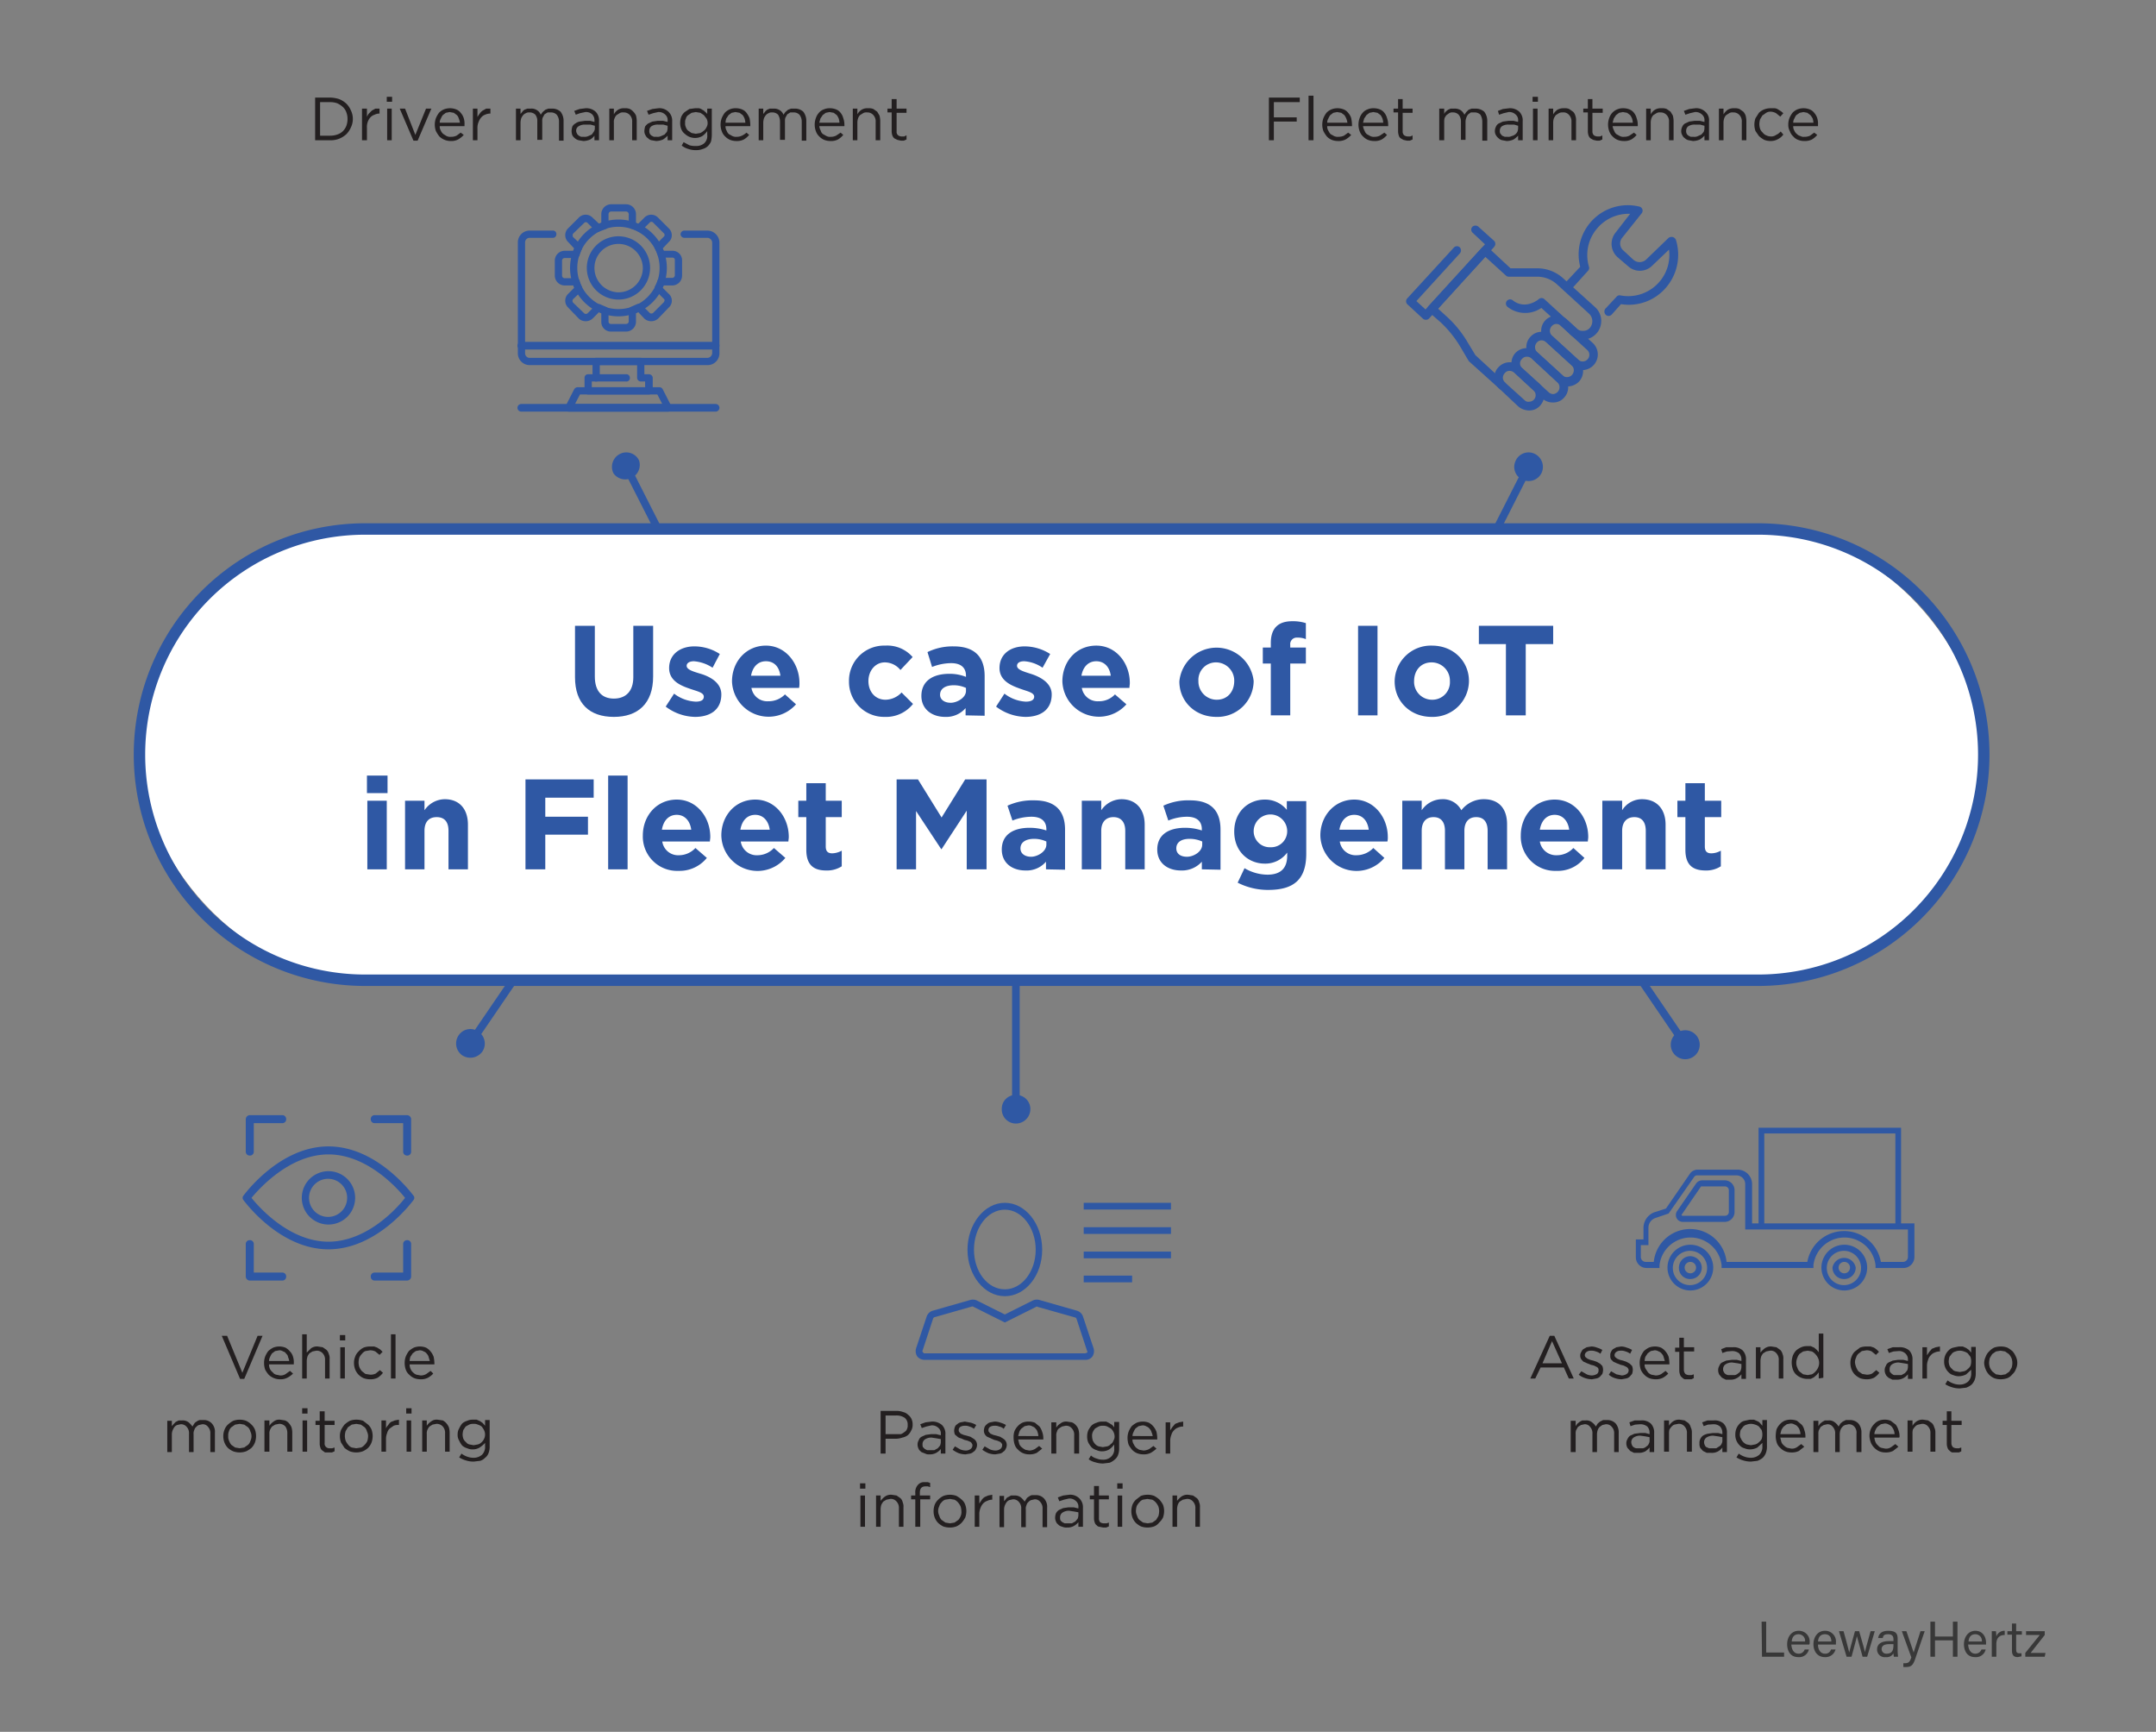 <?xml version="1.0" encoding="UTF-8"?> <svg xmlns="http://www.w3.org/2000/svg" id="Layer_1" data-name="Layer 1" viewBox="0 0 565.8 454.4"><rect x="0" y="0" width="565.8" height="454.4" fill="#808080" stroke="none"/><defs><style>.cls-1{fill:#383838;}.cls-2{fill:#fff;}.cls-3{fill:#2f58a4;}.cls-4{fill:#231f20;}</style></defs><path class="cls-1" d="M462.3,425.5h1.2v8.1h4.7v1.1h-5.8Z"></path><path class="cls-1" d="M470.1,431.5c.1,1.4.7,2.4,1.9,2.4a1.6,1.6,0,0,0,1.6-1.1h1.1a2.6,2.6,0,0,1-2.8,2c-2.1,0-2.9-1.7-2.9-3.4s1-3.5,3-3.5a2.8,2.8,0,0,1,2.9,3.1.7.7,0,0,1-.1.5Zm3.6-.8a1.7,1.7,0,0,0-1.7-1.9c-1.2,0-1.7.8-1.8,1.9Z"></path><path class="cls-1" d="M477.1,431.5c0,1.4.7,2.4,1.8,2.4a1.5,1.5,0,0,0,1.6-1.1h1.2a2.7,2.7,0,0,1-2.8,2c-2.1,0-3-1.7-3-3.4s1-3.5,3-3.5a2.8,2.8,0,0,1,2.9,3.1v.5Zm3.5-.8c0-1.1-.5-1.9-1.7-1.9s-1.7.8-1.8,1.9Z"></path><path class="cls-1" d="M483.8,428c.9,3.1,1.3,4.9,1.5,5.6h0c.1-.6.6-2.3,1.5-5.6h1.1c1.1,3.8,1.4,4.9,1.5,5.5h0c.2-.7.4-1.7,1.5-5.5H492l-2,6.7h-1.2l-1.5-5.4h0c-.1.7-.7,2.7-1.4,5.4h-1.3l-2-6.7Z"></path><path class="cls-1" d="M498,433.2c0,.6.1,1.3.1,1.5H497c0-.2-.1-.5-.1-.9a2,2,0,0,1-2,1,2,2,0,0,1-2.3-2c0-1.5,1.2-2.2,3.2-2.2h1.1v-.5c0-.6-.2-1.3-1.4-1.3s-1.3.5-1.4,1h-1.2c.1-.9.7-1.9,2.6-1.9s2.5.6,2.5,2.1v3.2Zm-1.1-1.8h-1.1c-1.3,0-2,.4-2,1.3a1.2,1.2,0,0,0,1.3,1.2c1.6,0,1.8-1.1,1.8-2.3v-.2Z"></path><path class="cls-1" d="M500.3,428l1.9,5.6h0L504,428h1.1l-2.4,7c-.6,1.9-1.1,2.4-2.5,2.4h-.7v-1h.5c.9,0,1.2-.4,1.6-1.5l-2.5-6.9Z"></path><path class="cls-1" d="M506.6,425.5h1.2v3.9h4.7v-3.9h1.2v9.2h-1.2v-4.3h-4.7v4.3h-1.2Z"></path><path class="cls-1" d="M516.5,431.5c.1,1.4.7,2.4,1.9,2.4a1.7,1.7,0,0,0,1.6-1.1h1.1a2.6,2.6,0,0,1-2.8,2c-2.1,0-2.9-1.7-2.9-3.4s1-3.5,3-3.5,2.8,1.7,2.8,3.1v.5Zm3.6-.8a1.7,1.7,0,0,0-1.7-1.9c-1.2,0-1.7.8-1.8,1.9Z"></path><path class="cls-1" d="M522.7,429.8V428h1.1c0,.2.1.7.1,1.4a2.2,2.2,0,0,1,2.2-1.5V429c-1.4,0-2.2.8-2.2,2.4v3.3h-1.2v-4.9Z"></path><path class="cls-1" d="M526.8,428H528v-2h1.1v2h1.5v.9h-1.5v3.9c0,.7.2,1,.8,1h.6v.8l-1,.2c-1.1,0-1.5-.6-1.5-1.7v-4.2h-1.2Z"></path><path class="cls-1" d="M531.5,433.7l3.8-4.7h-3.6v-1h4.9v1l-3.7,4.7h3.9l-.2,1h-5.1v-1Z"></path><rect class="cls-2" x="36.6" y="138.8" width="483.9" height="118.32" rx="59.2"></rect><path class="cls-3" d="M461.4,258.7H95.8a60.7,60.7,0,0,1,0-121.4H461.4a60.7,60.7,0,0,1,0,121.4ZM95.8,140.3a57.7,57.7,0,0,0,0,115.4H461.4a57.7,57.7,0,0,0,0-115.4Z"></path><path class="cls-3" d="M161.1,188.1c-6.4,0-10.2-3.5-10.2-10.4V164.2h5.2v13.3c0,3.9,1.9,5.8,5,5.8s5.1-1.9,5.1-5.6V164.2h5.2v13.3C171.4,184.6,167.4,188.1,161.1,188.1Z"></path><path class="cls-3" d="M182.4,188.1a13.1,13.1,0,0,1-7.7-2.7l2.2-3.4a10.1,10.1,0,0,0,5.7,2.1c1.5,0,2.1-.5,2.1-1.3h0c0-1.1-1.7-1.4-3.7-2.1s-5.4-1.9-5.4-5.4h0c0-3.7,3-5.7,6.6-5.7a12.2,12.2,0,0,1,6.7,2l-1.9,3.6a10.3,10.3,0,0,0-4.9-1.7c-1.2,0-1.9.5-1.9,1.2h0c0,1,1.7,1.5,3.7,2.1s5.4,2.1,5.4,5.4h0C189.3,186.3,186.3,188.1,182.4,188.1Z"></path><path class="cls-3" d="M209.7,180.5H197.2a4.2,4.2,0,0,0,4.4,3.5,6,6,0,0,0,4.4-1.8l2.9,2.6a9.6,9.6,0,0,1-16.8-6h0c0-5.2,3.7-9.4,8.9-9.4s8.8,4.7,8.8,9.8h0A5.7,5.7,0,0,1,209.7,180.5Zm-8.7-7c-2.1,0-3.5,1.5-3.9,3.8h7.7C204.5,175,203.2,173.5,201,173.5Z"></path><path class="cls-3" d="M232.2,188.1a9.2,9.2,0,0,1-9.4-9.3h0a9.2,9.2,0,0,1,9.5-9.4,8.8,8.8,0,0,1,7.2,3l-3.2,3.4a5.3,5.3,0,0,0-4.1-2c-2.5,0-4.3,2.2-4.3,4.9h0c0,2.7,1.7,4.9,4.5,4.9a5.9,5.9,0,0,0,4.2-1.9l3,3A9,9,0,0,1,232.2,188.1Z"></path><path class="cls-3" d="M253.4,187.7v-1.9a6.7,6.7,0,0,1-5.4,2.3c-3.4,0-6.2-2-6.2-5.5h0c0-3.9,3-5.8,7.3-5.8a11.5,11.5,0,0,1,4.4.8v-.3c0-2.1-1.3-3.3-3.9-3.3a13.9,13.9,0,0,0-5,1l-1.2-3.9a15,15,0,0,1,6.9-1.5c5.6,0,8.1,2.9,8.1,7.8v10.4Zm.1-7.2a7.6,7.6,0,0,0-3.2-.7c-2.2,0-3.6.9-3.6,2.5h0c0,1.3,1.2,2.1,2.8,2.1s4-1.3,4-3.1Z"></path><path class="cls-3" d="M269.1,188.1a13.1,13.1,0,0,1-7.7-2.7l2.2-3.4a10,10,0,0,0,5.6,2.1c1.5,0,2.2-.5,2.2-1.3h0c0-1.1-1.8-1.4-3.7-2.1s-5.4-1.9-5.4-5.4h0c0-3.7,2.9-5.7,6.6-5.7a12.5,12.5,0,0,1,6.7,2l-2,3.6a9.6,9.6,0,0,0-4.8-1.7c-1.3,0-1.9.5-1.9,1.2h0c0,1,1.7,1.5,3.6,2.1s5.5,2.1,5.5,5.4h0C276,186.3,273,188.1,269.1,188.1Z"></path><path class="cls-3" d="M296.4,180.5H283.9a4.2,4.2,0,0,0,4.4,3.5,5.7,5.7,0,0,0,4.3-1.8l3,2.6a9.6,9.6,0,0,1-16.8-6h0c0-5.2,3.6-9.4,8.9-9.4s8.8,4.7,8.8,9.8h0C296.5,179.7,296.4,180,296.4,180.5Zm-8.7-7c-2.1,0-3.5,1.5-3.9,3.8h7.7C291.2,175,289.8,173.5,287.7,173.5Z"></path><path class="cls-3" d="M319.2,188.1c-5.6,0-9.7-4.1-9.7-9.3h0a9.8,9.8,0,0,1,19.5-.1h0A9.5,9.5,0,0,1,319.2,188.1Zm4.7-9.3a4.8,4.8,0,0,0-4.7-5,4.6,4.6,0,0,0-4.7,4.9h0a4.8,4.8,0,0,0,4.8,4.9c2.9,0,4.6-2.2,4.6-4.9Z"></path><path class="cls-3" d="M340.4,167.3a1.7,1.7,0,0,0-1.8,1.9v.7h4.1v4.2h-4.1v13.6h-5.1V174.1h-2.1v-4.2h2.1v-1.2c0-3.9,2-5.7,5.6-5.7a11.1,11.1,0,0,1,3.6.5v4.2A5.6,5.6,0,0,0,340.4,167.3Z"></path><path class="cls-3" d="M356.4,187.7V164.2h5.1v23.5Z"></path><path class="cls-3" d="M375.7,188.1c-5.6,0-9.7-4.1-9.7-9.3h0a9.5,9.5,0,0,1,9.8-9.4c5.6,0,9.7,4.1,9.7,9.3h0A9.5,9.5,0,0,1,375.7,188.1Zm4.8-9.3a4.8,4.8,0,0,0-4.8-5c-2.9,0-4.6,2.2-4.6,4.9h0a4.7,4.7,0,0,0,4.7,4.9,4.6,4.6,0,0,0,4.7-4.9Z"></path><path class="cls-3" d="M400.4,169v18.7h-5.2V169h-7.1v-4.8h19.5V169Z"></path><path class="cls-3" d="M96.3,208.1v-4.6h5.4v4.6Zm.1,20v-18h5.1v18Z"></path><path class="cls-3" d="M117.7,228.1V218c0-2.4-1.1-3.6-3.1-3.6s-3.2,1.2-3.2,3.6v10.1h-5.1v-18h5.1v2.5a6.5,6.5,0,0,1,5.3-2.9c3.9,0,6.1,2.6,6.1,6.7v11.7Z"></path><path class="cls-3" d="M143.1,209.3v5h11.2V219H143.1v9.1h-5.2V204.5h17.9v4.8Z"></path><path class="cls-3" d="M159.6,228.1V203.5h5.1v24.6Z"></path><path class="cls-3" d="M186.3,220.8H173.8a4.2,4.2,0,0,0,4.4,3.6,5.9,5.9,0,0,0,4.3-1.9l3,2.6a9.2,9.2,0,0,1-7.4,3.4,9,9,0,0,1-9.4-9.3h0c0-5.1,3.6-9.4,8.9-9.4s8.8,4.7,8.8,9.8h0C186.4,220.1,186.3,220.4,186.3,220.8Zm-8.7-7c-2.1,0-3.5,1.5-3.9,3.9h7.7C181.1,215.4,179.7,213.8,177.6,213.8Z"></path><path class="cls-3" d="M206.9,220.8H194.4a4.2,4.2,0,0,0,4.4,3.6,5.9,5.9,0,0,0,4.3-1.9l3,2.6a9.5,9.5,0,0,1-16.8-5.9h0c0-5.1,3.6-9.4,8.9-9.4s8.8,4.7,8.8,9.8h0C207,220.1,206.9,220.4,206.9,220.8Zm-8.7-7c-2.1,0-3.5,1.5-3.9,3.9H202C201.7,215.4,200.3,213.8,198.2,213.8Z"></path><path class="cls-3" d="M216.8,228.4c-3.1,0-5.2-1.3-5.2-5.4v-8.6h-2.1v-4.3h2.1v-4.6h5.1v4.6h4.2v4.3h-4.2v7.7c0,1.2.5,1.8,1.7,1.8a5.5,5.5,0,0,0,2.5-.7v4.1A7.1,7.1,0,0,1,216.8,228.4Z"></path><path class="cls-3" d="M253.7,228.1V212.7l-6.6,10.1H247l-6.6-10v15.3h-5.1V204.5h5.6l6.2,10,6.2-10h5.6v23.6Z"></path><path class="cls-3" d="M274.5,228.1v-2a6.7,6.7,0,0,1-5.4,2.3c-3.4,0-6.2-1.9-6.2-5.5h0c0-3.9,3-5.7,7.3-5.7a14,14,0,0,1,4.4.7v-.3c0-2.1-1.3-3.3-3.9-3.3a13.5,13.5,0,0,0-5,1l-1.3-3.9a15.8,15.8,0,0,1,7-1.4c5.6,0,8.1,2.8,8.1,7.7v10.5Zm.1-7.3a7.6,7.6,0,0,0-3.2-.7c-2.2,0-3.6.9-3.6,2.5h0c0,1.4,1.2,2.2,2.8,2.2s4-1.3,4-3.2Z"></path><path class="cls-3" d="M295.3,228.1V218c0-2.4-1.2-3.6-3.1-3.6s-3.2,1.2-3.2,3.6v10.1h-5.1v-18H289v2.5a6.5,6.5,0,0,1,5.3-2.9c3.8,0,6.1,2.6,6.1,6.7v11.7Z"></path><path class="cls-3" d="M315.4,228.1v-2a7,7,0,0,1-5.5,2.3c-3.4,0-6.2-1.9-6.2-5.5h0c0-3.9,3-5.7,7.3-5.7a14,14,0,0,1,4.4.7v-.3c0-2.1-1.3-3.3-3.9-3.3a13,13,0,0,0-4.9,1l-1.3-3.9a15.5,15.5,0,0,1,7-1.4c5.6,0,8,2.8,8,7.7v10.5Zm.1-7.3a8.1,8.1,0,0,0-3.3-.7c-2.2,0-3.5.9-3.5,2.5h0c0,1.4,1.1,2.2,2.8,2.2s4-1.3,4-3.2Z"></path><path class="cls-3" d="M332.8,233.5a17.5,17.5,0,0,1-8-1.9l1.8-3.8a12,12,0,0,0,6,1.7c3.5,0,5.2-1.7,5.2-5v-.8a7.1,7.1,0,0,1-5.9,2.9c-4.2,0-8-3.1-8-8.4h0c0-5.4,3.9-8.4,8-8.4a7.3,7.3,0,0,1,5.8,2.7v-2.3h5.1V224C342.8,230.8,339.5,233.5,332.8,233.5Zm5-15.4a4.4,4.4,0,0,0-8.8,0h0a4.2,4.2,0,0,0,4.4,4.2,4.2,4.2,0,0,0,4.4-4.2Z"></path><path class="cls-3" d="M364.1,220.8H351.6a4.2,4.2,0,0,0,4.4,3.6,6.1,6.1,0,0,0,4.4-1.9l2.9,2.6a9.5,9.5,0,0,1-16.8-5.9h0c0-5.1,3.7-9.4,8.9-9.4s8.8,4.7,8.8,9.8h0A4.5,4.5,0,0,1,364.1,220.8Zm-8.7-7c-2.1,0-3.5,1.5-3.9,3.9h7.7C358.9,215.4,357.6,213.8,355.4,213.8Z"></path><path class="cls-3" d="M390.4,228.1V218c0-2.4-1.1-3.6-3-3.6s-3.1,1.2-3.1,3.6v10.1h-5.1V218c0-2.4-1.1-3.6-3-3.6s-3.1,1.2-3.1,3.6v10.1H368v-18h5.1v2.5a6.5,6.5,0,0,1,5.3-2.9,5.4,5.4,0,0,1,5.1,2.9,7.4,7.4,0,0,1,5.9-2.9c3.8,0,6.1,2.3,6.1,6.6v11.8Z"></path><path class="cls-3" d="M416.7,220.8H404.1a4.3,4.3,0,0,0,4.4,3.6,5.9,5.9,0,0,0,4.4-1.9l2.9,2.6a8.8,8.8,0,0,1-7.3,3.4,9,9,0,0,1-9.4-9.3h0c0-5.1,3.6-9.4,8.9-9.4s8.8,4.7,8.8,9.8h0C416.8,220.1,416.7,220.4,416.7,220.8Zm-8.7-7c-2.1,0-3.5,1.5-3.9,3.9h7.7C411.5,215.4,410.1,213.8,408,213.8Z"></path><path class="cls-3" d="M431.9,228.1V218c0-2.4-1.1-3.6-3-3.6s-3.2,1.2-3.2,3.6v10.1h-5.2v-18h5.2v2.5a6.1,6.1,0,0,1,5.2-2.9c3.9,0,6.2,2.6,6.2,6.7v11.7Z"></path><path class="cls-3" d="M447.6,228.4c-3.2,0-5.3-1.3-5.3-5.4v-8.6h-2.1v-4.3h2.1v-4.6h5.1v4.6h4.3v4.3h-4.3v7.7c0,1.2.5,1.8,1.7,1.8a5.2,5.2,0,0,0,2.5-.7v4.1A7,7,0,0,1,447.6,228.4Z"></path><path class="cls-4" d="M67.6,350.5h1.3l-4.8,11.3H63l-4.8-11.3h1.4l4,9.7Z"></path><path class="cls-4" d="M70.9,359.3a2.7,2.7,0,0,0,.7.8,1.5,1.5,0,0,0,.9.6l1,.2a2.4,2.4,0,0,0,1.5-.4l1.1-.8.8.7a5.8,5.8,0,0,1-1.5,1.1,3.8,3.8,0,0,1-1.9.4,4.1,4.1,0,0,1-1.6-.3,4.2,4.2,0,0,1-1.4-.9,7.3,7.3,0,0,1-.9-1.3,5.2,5.2,0,0,1-.3-1.8,4.7,4.7,0,0,1,.3-1.7,6.4,6.4,0,0,1,.8-1.4,6,6,0,0,1,1.3-.9,4.4,4.4,0,0,1,3.2,0,4,4,0,0,1,1.2,1,3.2,3.2,0,0,1,.8,1.4,4.7,4.7,0,0,1,.2,1.7h0v.3H70.6A2.7,2.7,0,0,0,70.9,359.3Zm5-2.2a3.8,3.8,0,0,0-.3-1,1.3,1.3,0,0,0-.5-.9,1.2,1.2,0,0,0-.8-.6,1.7,1.7,0,0,0-1-.3l-1.1.2-.8.6a4.1,4.1,0,0,0-.5.9,2.3,2.3,0,0,0-.3,1.1Z"></path><path class="cls-4" d="M80.5,361.7H79.3V350.1h1.2v4.8l1.1-1.1a2.6,2.6,0,0,1,1.8-.5l1.3.2,1,.7a2.4,2.4,0,0,1,.6,1.1,2.7,2.7,0,0,1,.2,1.3v5.1H85.3v-4.8a2.4,2.4,0,0,0-.6-1.8,2.1,2.1,0,0,0-1.7-.7l-1,.2-.8.5a3.5,3.5,0,0,0-.5.8,4.3,4.3,0,0,0-.2,1.1Z"></path><path class="cls-4" d="M89.2,351.7v-1.4h1.4v1.4Zm.1,10v-8.2h1.2v8.2Z"></path><path class="cls-4" d="M99.1,361.5a4.2,4.2,0,0,1-2,.4,4.7,4.7,0,0,1-1.7-.3,4.3,4.3,0,0,1-1.3-.9,4.2,4.2,0,0,1-.9-1.4,4.7,4.7,0,0,1-.3-1.7,4.1,4.1,0,0,1,.3-1.6,3.4,3.4,0,0,1,.9-1.4,4.5,4.5,0,0,1,1.3-1,4.7,4.7,0,0,1,1.7-.3h1.1l.8.3.8.5.6.6-.8.8-1.1-.9a3.2,3.2,0,0,0-1.4-.3l-1.2.2a2.2,2.2,0,0,0-.9.7,3.6,3.6,0,0,0-.7,1,5.1,5.1,0,0,0-.2,1.3,4.3,4.3,0,0,0,.2,1.2,4.1,4.1,0,0,0,.7,1.1l.9.7,1.3.2a3.2,3.2,0,0,0,1.4-.3l1.1-.9.8.7A5.3,5.3,0,0,1,99.1,361.5Z"></path><path class="cls-4" d="M102.6,361.7V350.1h1.2v11.6Z"></path><path class="cls-4" d="M107.8,359.3a2.4,2.4,0,0,0,.6.8,2.4,2.4,0,0,0,.9.6l1.1.2a2.8,2.8,0,0,0,1.5-.4l1.1-.8.7.7a5.3,5.3,0,0,1-1.4,1.1,4,4,0,0,1-2,.4,4.5,4.5,0,0,1-1.6-.3,3.8,3.8,0,0,1-1.3-.9,3,3,0,0,1-.9-1.3,5.2,5.2,0,0,1-.3-1.8,4.7,4.7,0,0,1,.3-1.7,6.4,6.4,0,0,1,.8-1.4,6,6,0,0,1,1.3-.9,4.4,4.4,0,0,1,3.2,0,4,4,0,0,1,1.2,1,4.7,4.7,0,0,1,.8,1.4,8.8,8.8,0,0,1,.2,1.7h0v.3h-6.5A2.7,2.7,0,0,0,107.8,359.3Zm5-2.2-.3-1a1.9,1.9,0,0,0-.5-.9,1.6,1.6,0,0,0-.8-.6,2,2,0,0,0-1.1-.3l-1,.2-.8.6-.6.9a4.3,4.3,0,0,0-.2,1.1Z"></path><path class="cls-4" d="M51,373.5a1.5,1.5,0,0,1,.6-.5,2,2,0,0,1,.8-.4h1a2.8,2.8,0,0,1,2.2.9,3.2,3.2,0,0,1,.8,2.4v5.1H55.2v-4.8a2.4,2.4,0,0,0-.6-1.8,1.7,1.7,0,0,0-1.5-.7l-.9.2a1.8,1.8,0,0,0-.7.5,1.4,1.4,0,0,0-.5.8,2,2,0,0,0-.2,1.1v4.7H49.6v-4.8a2.4,2.4,0,0,0-.6-1.8,1.9,1.9,0,0,0-1.6-.7l-.9.2a1.8,1.8,0,0,0-.7.5,4.1,4.1,0,0,0-.5.9,3,3,0,0,0-.2,1v4.7H43.9v-8.2h1.2v1.4l.5-.6.5-.5.8-.4h.9a2.5,2.5,0,0,1,1.7.5,5.2,5.2,0,0,1,1,1.1Z"></path><path class="cls-4" d="M66.9,378.5a4.2,4.2,0,0,1-.9,1.4,6.7,6.7,0,0,1-1.4.9,5,5,0,0,1-3.4,0,4.8,4.8,0,0,1-1.4-.9,4.2,4.2,0,0,1-.9-1.4,4.7,4.7,0,0,1-.3-1.7,4.1,4.1,0,0,1,.3-1.6,3.4,3.4,0,0,1,.9-1.4,7.1,7.1,0,0,1,1.4-1,5,5,0,0,1,3.4,0,5,5,0,0,1,1.4,1,3.8,3.8,0,0,1,.9,1.3,5,5,0,0,1,0,3.4Zm-1.2-2.9a2.4,2.4,0,0,0-.6-1.1l-1-.7-1.2-.2-1.2.2-1,.7a2.1,2.1,0,0,0-.6,1,2.7,2.7,0,0,0-.2,1.3,2.3,2.3,0,0,0,.2,1.2,3.9,3.9,0,0,0,.6,1.1l1,.7,1.2.2,1.2-.2,1-.7a2.1,2.1,0,0,0,.6-1,2.8,2.8,0,0,0,.3-1.3A2.7,2.7,0,0,0,65.7,375.6Z"></path><path class="cls-4" d="M70.7,380.9H69.4v-8.2h1.3v1.4a3.8,3.8,0,0,1,1.1-1.1,2.3,2.3,0,0,1,1.7-.5l1.3.2a2.6,2.6,0,0,1,1,.7,4.1,4.1,0,0,1,.7,1.1,5.1,5.1,0,0,1,.2,1.3v5.1H75.4v-4.8a3,3,0,0,0-.5-1.8,2.1,2.1,0,0,0-1.7-.7l-1,.2-.8.5a3.5,3.5,0,0,0-.5.8,2.2,2.2,0,0,0-.2,1.1Z"></path><path class="cls-4" d="M79.3,370.9v-1.4h1.4v1.4Zm.1,10v-8.2h1.2v8.2Z"></path><path class="cls-4" d="M85.2,378.6a1.2,1.2,0,0,0,.4,1.1,1.3,1.3,0,0,0,1,.3h.6l.6-.2v1l-.7.3H85.3l-.7-.5a1.3,1.3,0,0,1-.5-.7,3.1,3.1,0,0,1-.2-1.1v-4.9H82.8v-1.1h1.1v-2.5h1.3v2.5h2.6v1.1H85.2Z"></path><path class="cls-4" d="M97.5,378.5a4.2,4.2,0,0,1-.9,1.4,4.8,4.8,0,0,1-1.4.9,5,5,0,0,1-3.4,0,6.7,6.7,0,0,1-1.4-.9l-.9-1.4a4.7,4.7,0,0,1-.3-1.7,4.1,4.1,0,0,1,.3-1.6,8.5,8.5,0,0,1,.9-1.4,7.1,7.1,0,0,1,1.4-1,4.7,4.7,0,0,1,1.7-.3,5.2,5.2,0,0,1,1.8.3l1.3,1a3.8,3.8,0,0,1,.9,1.3,5,5,0,0,1,0,3.4Zm-1.2-2.9a2.4,2.4,0,0,0-.6-1.1l-1-.7-1.2-.2-1.2.2-1,.7-.6,1a5.1,5.1,0,0,0-.2,1.3,4.3,4.3,0,0,0,.2,1.2,4.1,4.1,0,0,0,.7,1.1,2.2,2.2,0,0,0,.9.7l1.2.2,1.3-.2a3.1,3.1,0,0,0,.9-.7,3.6,3.6,0,0,0,.7-1,5.1,5.1,0,0,0,.2-1.3A2.7,2.7,0,0,0,96.3,375.6Z"></path><path class="cls-4" d="M101.3,380.9h-1.2v-8.2h1.2v2.1a2.4,2.4,0,0,1,.6-.9,2.7,2.7,0,0,1,.7-.8l1-.4,1.1-.2v1.4h-.1a2.7,2.7,0,0,0-1.3.2l-1,.7a2.4,2.4,0,0,0-.7,1.2,4.1,4.1,0,0,0-.3,1.6Z"></path><path class="cls-4" d="M106.6,370.9v-1.4H108v1.4Zm.1,10v-8.2h1.2v8.2Z"></path><path class="cls-4" d="M112,380.9h-1.2v-8.2H112v1.4a3.8,3.8,0,0,1,1.1-1.1,2.3,2.3,0,0,1,1.7-.5l1.4.2a3.1,3.1,0,0,1,.9.7,4.1,4.1,0,0,1,.7,1.1,5.1,5.1,0,0,1,.2,1.3v5.1h-1.2v-4.8a2.4,2.4,0,0,0-.6-1.8,2.1,2.1,0,0,0-1.7-.7l-1,.2-.8.5a3.5,3.5,0,0,0-.5.8,2.2,2.2,0,0,0-.2,1.1Z"></path><path class="cls-4" d="M128.2,381.3a2.7,2.7,0,0,1-.9,1.2,2.9,2.9,0,0,1-1.3.8l-1.7.2a6.4,6.4,0,0,1-2-.3,7.1,7.1,0,0,1-1.8-.8l.6-1a5.5,5.5,0,0,0,1.5.8,4.7,4.7,0,0,0,1.7.3,3.3,3.3,0,0,0,2.2-.8,2.9,2.9,0,0,0,.8-2.2v-.9a8.7,8.7,0,0,1-1.4,1.2,3.6,3.6,0,0,1-1.9.5,3.2,3.2,0,0,1-1.4-.3,3.3,3.3,0,0,1-1.3-.7,5.7,5.7,0,0,1-.8-1.3,2.7,2.7,0,0,1-.4-1.6,2.9,2.9,0,0,1,.4-1.6,5.7,5.7,0,0,1,.8-1.3,3.3,3.3,0,0,1,1.3-.7,3.2,3.2,0,0,1,1.4-.3h1.1l.9.4.7.5.6.7v-1.5h1.2v6.8A4.8,4.8,0,0,1,128.2,381.3Zm-1.2-6.1a4.7,4.7,0,0,0-.6-.9,3.1,3.1,0,0,0-1-.5,2.2,2.2,0,0,0-1.1-.2,2.5,2.5,0,0,0-1.2.2l-.9.5-.6.9a5,5,0,0,0-.2,1.2,3.6,3.6,0,0,0,.2,1.1,2.2,2.2,0,0,0,.7.9,1.5,1.5,0,0,0,.9.6l1.1.2,1.1-.2a2.1,2.1,0,0,0,1-.6,2.4,2.4,0,0,0,.6-.8,2.6,2.6,0,0,0,0-2.4Z"></path><path class="cls-4" d="M413,361.7h-1.3l-1.3-2.9h-6.1l-1.4,2.9h-1.3l5.1-11.2h1.2Zm-5.7-9.8-2.5,5.8h5.1Z"></path><path class="cls-4" d="M420.5,360.5l-.6.7a1.9,1.9,0,0,1-1,.5l-1.1.2a5.7,5.7,0,0,1-1.8-.3,5.6,5.6,0,0,1-1.7-.9l.7-.9,1.4.8a3.5,3.5,0,0,0,1.4.3,2.8,2.8,0,0,0,1.3-.4,1.1,1.1,0,0,0,.4-1h0a.7.7,0,0,0-.1-.5,1,1,0,0,0-.5-.4l-.6-.3-.8-.2-1-.4-.9-.4c-.2-.1-.4-.4-.6-.6a1.7,1.7,0,0,1-.3-1h0a1.7,1.7,0,0,1,.3-1,1.8,1.8,0,0,1,.5-.7l.9-.5,1.2-.2a4,4,0,0,1,1.5.3,5.9,5.9,0,0,1,1.4.6l-.5,1a3.4,3.4,0,0,0-1.2-.6,3.2,3.2,0,0,0-1.3-.2,1.8,1.8,0,0,0-1.1.3,1.1,1.1,0,0,0-.5.9h0a.8.8,0,0,0,.2.5l.5.4.7.3.8.2.9.3.9.5.6.6a3,3,0,0,1,.2,1h0A3.6,3.6,0,0,1,420.5,360.5Z"></path><path class="cls-4" d="M428.3,360.5l-.6.7a1.9,1.9,0,0,1-1,.5l-1.1.2a5.7,5.7,0,0,1-1.8-.3,4.2,4.2,0,0,1-1.6-.9l.6-.9,1.4.8,1.4.3a2.5,2.5,0,0,0,1.3-.4,1.1,1.1,0,0,0,.5-1h0a.8.8,0,0,0-.2-.5,1,1,0,0,0-.5-.4l-.6-.3-.8-.2-1-.4-.9-.4-.6-.6a1.6,1.6,0,0,1-.2-1h0a1.6,1.6,0,0,1,.2-1,1.8,1.8,0,0,1,.5-.7l.9-.5,1.2-.2a4,4,0,0,1,1.5.3,5.9,5.9,0,0,1,1.4.6l-.5,1a3.4,3.4,0,0,0-1.2-.6,3,3,0,0,0-1.3-.2,1.8,1.8,0,0,0-1.1.3,1.1,1.1,0,0,0-.5.9h0a.8.8,0,0,0,.2.5l.5.4.7.3.8.2.9.3.9.5.6.6a3,3,0,0,1,.2,1h0A3.6,3.6,0,0,1,428.3,360.5Z"></path><path class="cls-4" d="M431.9,359.2l.6.9a2.4,2.4,0,0,0,.9.6l1.1.2a2.8,2.8,0,0,0,1.5-.4l1.1-.8.7.7a5.3,5.3,0,0,1-1.4,1.1,4,4,0,0,1-2,.4,4.5,4.5,0,0,1-1.6-.3,3.8,3.8,0,0,1-1.3-.9,4.3,4.3,0,0,1-.9-1.3,5.7,5.7,0,0,1-.3-1.8,4.7,4.7,0,0,1,.3-1.7,6.4,6.4,0,0,1,.8-1.4,6,6,0,0,1,1.3-.9,4.4,4.4,0,0,1,3.2,0,4,4,0,0,1,1.2,1,4.7,4.7,0,0,1,.8,1.4,8.8,8.8,0,0,1,.2,1.7h0v.3h-6.5A2,2,0,0,0,431.9,359.2Zm5-2.1-.3-1a1.9,1.9,0,0,0-.5-.9,1.6,1.6,0,0,0-.8-.6,2,2,0,0,0-1.1-.3l-1,.2-.8.6-.6.9a4.3,4.3,0,0,0-.2,1.1Z"></path><path class="cls-4" d="M441.9,359.4a1.6,1.6,0,0,0,.4,1.1,1.7,1.7,0,0,0,1,.3h.6l.6-.2v1l-.6.3h-1.8a1.8,1.8,0,0,1-.7-.5,1.3,1.3,0,0,1-.5-.7,3.1,3.1,0,0,1-.2-1.1v-4.9h-1.1v-1.1h1.1V351h1.2v2.5h2.7v1.1h-2.7Z"></path><path class="cls-4" d="M453.2,354.6l-1.2.4-.3-1,1.3-.5h1.7a3.5,3.5,0,0,1,2.6.8,3.3,3.3,0,0,1,.9,2.5v5H457v-1.2a4,4,0,0,1-1.2,1,3.2,3.2,0,0,1-1.8.4h-1.1l-1-.5-.7-.8a2.4,2.4,0,0,1-.3-1.2,2,2,0,0,1,.3-1.1,1.6,1.6,0,0,1,.7-.9l1.1-.5,1.5-.2h1.3l1.2.3v-.3a2.4,2.4,0,0,0-.6-1.7,2.9,2.9,0,0,0-1.9-.6Zm-.4,3.4a1.5,1.5,0,0,0-.6,1.3,1,1,0,0,0,.2.7,1,1,0,0,0,.4.5,1.5,1.5,0,0,0,.7.3h1.8a1.9,1.9,0,0,0,.9-.5,1.3,1.3,0,0,0,.6-.7,2.9,2.9,0,0,0,.2-.9v-.8l-1-.2-1.4-.2A3,3,0,0,0,452.8,358Z"></path><path class="cls-4" d="M462,361.7h-1.2v-8.2H462v1.4a5.7,5.7,0,0,1,1.1-1.1,2.7,2.7,0,0,1,1.8-.5l1.3.2,1,.7a2.4,2.4,0,0,1,.6,1.1,2.7,2.7,0,0,1,.2,1.3v5.1h-1.2v-4.8a2.4,2.4,0,0,0-.6-1.8,1.9,1.9,0,0,0-1.7-.7l-1,.2-.8.5a3.5,3.5,0,0,0-.5.8,4.3,4.3,0,0,0-.2,1.1Z"></path><path class="cls-4" d="M477.3,361.7v-1.6l-.6.7-.7.6-.8.4h-1.1a4.4,4.4,0,0,1-2.7-1.1,3.4,3.4,0,0,1-.9-1.4,5.5,5.5,0,0,1,0-3.6,4.2,4.2,0,0,1,.9-1.4,5.7,5.7,0,0,1,1.3-.8,3.5,3.5,0,0,1,1.4-.3h1.1l.9.4.7.6.5.6v-4.9h1.2v11.6Zm-.2-5.4a3.6,3.6,0,0,0-.7-1,3.1,3.1,0,0,0-.9-.7l-1.1-.2-1.2.2-.9.6a2.7,2.7,0,0,0-.6,1,3.2,3.2,0,0,0-.3,1.4,2.8,2.8,0,0,0,.3,1.3,2.1,2.1,0,0,0,.6,1l.9.7,1.2.2,1.1-.2a3.1,3.1,0,0,0,.9-.7,3.6,3.6,0,0,0,.7-1,3,3,0,0,0,0-2.6Z"></path><path class="cls-4" d="M491.8,361.5a4.2,4.2,0,0,1-2,.4,4.7,4.7,0,0,1-1.7-.3,6,6,0,0,1-1.3-.9,4.2,4.2,0,0,1-.9-1.4,4.7,4.7,0,0,1-.3-1.7,4.1,4.1,0,0,1,.3-1.6,3.4,3.4,0,0,1,.9-1.4l1.3-1a4.7,4.7,0,0,1,1.7-.3h1.1l.9.3.7.5.6.6-.8.8-1.1-.9a2.9,2.9,0,0,0-1.4-.3l-1.2.2-.9.7a2.1,2.1,0,0,0-.6,1,2.8,2.8,0,0,0-.3,1.3,4.9,4.9,0,0,0,.9,2.3l1,.7,1.2.2a3.2,3.2,0,0,0,1.4-.3l1.1-.9.8.7A5.3,5.3,0,0,1,491.8,361.5Z"></path><path class="cls-4" d="M496.9,354.6l-1.2.4-.4-1,1.4-.5h1.6a3.8,3.8,0,0,1,2.7.8,3.3,3.3,0,0,1,.9,2.5v5h-1.2v-1.2a4,4,0,0,1-1.2,1,3.4,3.4,0,0,1-1.8.4h-1.1l-1-.5c-.3-.3-.6-.5-.7-.8a2.4,2.4,0,0,1-.3-1.2,2,2,0,0,1,.3-1.1,1.6,1.6,0,0,1,.7-.9l1.1-.5,1.4-.2h1.4l1.2.3v-.3a2.1,2.1,0,0,0-.7-1.7,2.4,2.4,0,0,0-1.8-.6Zm-.4,3.4a1.5,1.5,0,0,0-.6,1.3,1.7,1.7,0,0,0,.1.7l.5.5c.2.1.4.3.6.3H499l.9-.5.6-.7a2.9,2.9,0,0,0,.2-.9v-.8l-1.1-.2-1.3-.2A3,3,0,0,0,496.5,358Z"></path><path class="cls-4" d="M505.7,361.7h-1.2v-8.2h1.2v2.1l.6-.9.7-.8,1-.4,1.1-.2v1.3H509a3.1,3.1,0,0,0-1.3.3,2.3,2.3,0,0,0-1,.7,2.4,2.4,0,0,0-.7,1.2,4.1,4.1,0,0,0-.3,1.6Z"></path><path class="cls-4" d="M518.2,362.1a3.6,3.6,0,0,1-.8,1.2,4.7,4.7,0,0,1-1.4.8l-1.7.2a6.4,6.4,0,0,1-2-.3,7.1,7.1,0,0,1-1.8-.8l.6-1a5.5,5.5,0,0,0,1.5.8,4.7,4.7,0,0,0,1.7.3,3.3,3.3,0,0,0,2.2-.8,2.9,2.9,0,0,0,.8-2.2v-.9l-1.3,1.2a4.2,4.2,0,0,1-2,.5,3.5,3.5,0,0,1-1.4-.3,2.4,2.4,0,0,1-1.2-.7,3.8,3.8,0,0,1-1.2-2.9,4.1,4.1,0,0,1,.3-1.6,3.8,3.8,0,0,1,.9-1.3,2.4,2.4,0,0,1,1.2-.7l1.4-.3h1.1l.9.4.7.5.6.7v-1.5h1.2v6.8A4.8,4.8,0,0,1,518.2,362.1Zm-1.1-6.1-.7-.9a3.1,3.1,0,0,0-1-.5,3.1,3.1,0,0,0-2.2,0,1.9,1.9,0,0,0-.9.5l-.7.9a5,5,0,0,0-.2,1.2,3.6,3.6,0,0,0,.2,1.1,2.2,2.2,0,0,0,.7.9,1.5,1.5,0,0,0,.9.6l1.1.2,1.1-.2a2.1,2.1,0,0,0,1-.6,2.7,2.7,0,0,0,.7-.8,3.7,3.7,0,0,0,0-2.4Z"></path><path class="cls-4" d="M529,359.3a3,3,0,0,1-.9,1.3,3.2,3.2,0,0,1-1.3,1,5.2,5.2,0,0,1-1.8.3,4.7,4.7,0,0,1-1.7-.3,4.3,4.3,0,0,1-1.3-.9,4.2,4.2,0,0,1-.9-1.4,4.7,4.7,0,0,1-.4-1.7,4.2,4.2,0,0,1,.4-1.6,3.4,3.4,0,0,1,.9-1.4,4.5,4.5,0,0,1,1.3-1,5.2,5.2,0,0,1,1.8-.3,4.7,4.7,0,0,1,1.7.3,7.1,7.1,0,0,1,1.4,1,5.7,5.7,0,0,1,.8,1.3,3.8,3.8,0,0,1,0,3.4Zm-1.1-2.9a4.1,4.1,0,0,0-.7-1.1l-1-.7-1.2-.2-1.2.2-1,.7-.6,1a5.1,5.1,0,0,0-.2,1.3,4.3,4.3,0,0,0,.2,1.2,4.1,4.1,0,0,0,.7,1.1l.9.7,1.3.2,1.2-.2,1-.7.6-1a4,4,0,0,0,0-2.5Z"></path><path class="cls-4" d="M419.3,373.5l.6-.5.8-.4h1a3,3,0,0,1,2.3.9,3.6,3.6,0,0,1,.8,2.4v5.1h-1.2v-4.8a2.4,2.4,0,0,0-.6-1.8,1.9,1.9,0,0,0-1.6-.7l-.9.2-.7.5a2.2,2.2,0,0,0-.5.8,3.6,3.6,0,0,0-.2,1.1v4.7h-1.2v-4.8a2.4,2.4,0,0,0-.6-1.8,1.7,1.7,0,0,0-1.5-.7l-.9.2-.8.5-.5.9a3.1,3.1,0,0,0-.1,1v4.7h-1.3v-8.2h1.3v1.4l.4-.6.6-.5.7-.4h.9a2.3,2.3,0,0,1,1.7.5,3.5,3.5,0,0,1,1,1.1Z"></path><path class="cls-4" d="M429.1,373.8l-1.2.4-.3-1,1.4-.5h1.6a3.5,3.5,0,0,1,2.6.8,3.3,3.3,0,0,1,.9,2.5v5h-1.2v-1.2a5.2,5.2,0,0,1-1.1,1,3.6,3.6,0,0,1-1.9.4h-1.1l-1-.5-.7-.8a2.4,2.4,0,0,1-.3-1.2,2,2,0,0,1,.3-1.1,2.2,2.2,0,0,1,.7-.9l1.1-.5,1.5-.2h1.4l1.1.3v-.3a2.4,2.4,0,0,0-.6-1.7,2.9,2.9,0,0,0-1.9-.6Zm-.4,3.4a1.5,1.5,0,0,0-.6,1.3,1.9,1.9,0,0,0,.2.7,1,1,0,0,0,.4.5,1.5,1.5,0,0,0,.7.3h1.8a1.9,1.9,0,0,0,.9-.5,1.3,1.3,0,0,0,.6-.7,1.5,1.5,0,0,0,.2-.9v-.8l-1-.2-1.4-.2A3,3,0,0,0,428.7,377.2Z"></path><path class="cls-4" d="M438,380.9h-1.3v-8.2H438v1.4a3.5,3.5,0,0,1,1-1.1,2.7,2.7,0,0,1,1.8-.5l1.3.2,1,.7a2.4,2.4,0,0,1,.6,1.1,2.8,2.8,0,0,1,.3,1.3v5.1h-1.3v-4.8a2.4,2.4,0,0,0-.6-1.8,1.9,1.9,0,0,0-1.7-.7l-1,.2a1.8,1.8,0,0,0-.7.5,4.2,4.2,0,0,0-.6.8,4.1,4.1,0,0,0-.1,1.1Z"></path><path class="cls-4" d="M448.2,373.8l-1.1.4-.4-1,1.4-.5h1.6a3.5,3.5,0,0,1,2.6.8,3.3,3.3,0,0,1,.9,2.5v5H452v-1.2a3.3,3.3,0,0,1-3,1.4h-1.1l-1-.5-.7-.8a2.3,2.3,0,0,1-.2-1.2,2,2,0,0,1,.2-1.1,2.2,2.2,0,0,1,.7-.9,4.3,4.3,0,0,1,1.2-.5l1.4-.2h1.4l1.1.3v-.3a2.4,2.4,0,0,0-.6-1.7,2.6,2.6,0,0,0-1.8-.6Zm-.4,3.4a1.5,1.5,0,0,0-.6,1.3,1.9,1.9,0,0,0,.2.7,1,1,0,0,0,.4.5l.7.3h1.9l.8-.5a1.3,1.3,0,0,0,.6-.7,1.5,1.5,0,0,0,.2-.9v-.8l-1-.2-1.4-.2A3.2,3.2,0,0,0,447.8,377.2Z"></path><path class="cls-4" d="M463.4,381.3a3.6,3.6,0,0,1-.8,1.2,4.7,4.7,0,0,1-1.4.8l-1.7.2a6.9,6.9,0,0,1-2-.3,7.1,7.1,0,0,1-1.8-.8l.6-1a5.5,5.5,0,0,0,1.5.8,4.7,4.7,0,0,0,1.7.3,3.3,3.3,0,0,0,2.2-.8,2.9,2.9,0,0,0,.8-2.2v-.9l-1.3,1.2a4.2,4.2,0,0,1-2,.5,3.5,3.5,0,0,1-1.4-.3,2.4,2.4,0,0,1-1.2-.7,3.8,3.8,0,0,1-1.2-2.9,4.1,4.1,0,0,1,.3-1.6,3.8,3.8,0,0,1,.9-1.3,2.4,2.4,0,0,1,1.2-.7l1.4-.3h1.1l.9.4a1.8,1.8,0,0,1,.7.5l.6.7v-1.5h1.2v6.8A4.8,4.8,0,0,1,463.4,381.3Zm-1.1-6.1-.7-.9a3.1,3.1,0,0,0-1-.5,3.1,3.1,0,0,0-2.2,0,1.9,1.9,0,0,0-.9.5l-.7.9a5,5,0,0,0-.2,1.2,2,2,0,0,0,.3,1.1,2.8,2.8,0,0,0,1.5,1.5l1.1.2,1.1-.2a2.1,2.1,0,0,0,1-.6,2.7,2.7,0,0,0,.7-.8,3.7,3.7,0,0,0,0-2.4Z"></path><path class="cls-4" d="M467.5,378.4a2.2,2.2,0,0,0,.7.9,2.4,2.4,0,0,0,.9.6l1,.2a2.4,2.4,0,0,0,1.5-.4l1.1-.8.8.7-1.4,1.1a4.2,4.2,0,0,1-2,.4,4.1,4.1,0,0,1-1.6-.3,3.8,3.8,0,0,1-1.3-.9,3,3,0,0,1-.9-1.3,5.7,5.7,0,0,1-.3-1.8,8.8,8.8,0,0,1,.2-1.7,4.2,4.2,0,0,1,.9-1.4,3.8,3.8,0,0,1,1.2-.9,4.1,4.1,0,0,1,1.6-.3,4.7,4.7,0,0,1,1.7.3l1.2,1a3.1,3.1,0,0,1,.7,1.4,4.7,4.7,0,0,1,.3,1.7h0v.3h-6.6Zm5-2.1a3.6,3.6,0,0,0-.2-1,1.9,1.9,0,0,0-.5-.9,1.6,1.6,0,0,0-.8-.6,2,2,0,0,0-1.1-.3l-1,.2-.8.6a4.7,4.7,0,0,0-.6.9l-.3,1.1Z"></path><path class="cls-4" d="M483,373.5l.6-.5.8-.4h1a3,3,0,0,1,2.3.9,3.6,3.6,0,0,1,.8,2.4v5.1h-1.3v-4.8a2.4,2.4,0,0,0-.5-1.8,1.9,1.9,0,0,0-1.6-.7l-.9.2a1.8,1.8,0,0,0-.7.5,2.2,2.2,0,0,0-.5.8,3.6,3.6,0,0,0-.2,1.1v4.7h-1.2v-4.8a2.4,2.4,0,0,0-.6-1.8,1.7,1.7,0,0,0-1.5-.7l-.9.2-.8.5-.5.9a3.1,3.1,0,0,0-.1,1v4.7h-1.3v-8.2h1.3v1.4l.4-.6.6-.5.7-.4h.9a2.3,2.3,0,0,1,1.7.5,3.5,3.5,0,0,1,1,1.1Z"></path><path class="cls-4" d="M492.2,378.4a2.2,2.2,0,0,0,.7.9,1.5,1.5,0,0,0,.9.6l1,.2a2.4,2.4,0,0,0,1.5-.4l1.1-.8.8.7-1.4,1.1a4.2,4.2,0,0,1-2,.4,4.1,4.1,0,0,1-1.6-.3,4.4,4.4,0,0,1-2.2-2.2,5.8,5.8,0,0,1-.4-1.8,4.7,4.7,0,0,1,.3-1.7,4.2,4.2,0,0,1,.9-1.4,3.8,3.8,0,0,1,1.2-.9,4.1,4.1,0,0,1,1.6-.3,3.8,3.8,0,0,1,1.6.3l1.3,1a4.6,4.6,0,0,1,.7,1.4,4.7,4.7,0,0,1,.3,1.7h0a.4.4,0,0,1-.1.3h-6.5A3.5,3.5,0,0,0,492.2,378.4Zm5-2.1a3.6,3.6,0,0,0-.2-1,3.6,3.6,0,0,0-.5-.9,2.1,2.1,0,0,0-.8-.6,2,2,0,0,0-1.1-.3l-1,.2-.8.6a2.4,2.4,0,0,0-.6.9,2.3,2.3,0,0,0-.3,1.1Z"></path><path class="cls-4" d="M501.9,380.9h-1.3v-8.2h1.3v1.4a3.5,3.5,0,0,1,1-1.1,2.7,2.7,0,0,1,1.8-.5l1.3.2,1,.7a2.4,2.4,0,0,1,.6,1.1,2.8,2.8,0,0,1,.3,1.3v5.1h-1.3v-4.8a2.4,2.4,0,0,0-.6-1.8,1.9,1.9,0,0,0-1.7-.7l-.9.2a1.6,1.6,0,0,0-.8.5,4.2,4.2,0,0,0-.6.8,4.1,4.1,0,0,0-.1,1.1Z"></path><path class="cls-4" d="M512.1,378.6a1.6,1.6,0,0,0,.4,1.1,1.7,1.7,0,0,0,1,.3h.6l.6-.2v1l-.6.3h-1.8a1.8,1.8,0,0,1-.7-.5,1.3,1.3,0,0,1-.5-.7,3.1,3.1,0,0,1-.2-1.1v-4.9h-1.1v-1.1h1.1v-2.5h1.2v2.5h2.7v1.1h-2.7Z"></path><path class="cls-4" d="M239.1,375.4a3.4,3.4,0,0,1-.9,1.2,3.5,3.5,0,0,1-1.4.6,5.1,5.1,0,0,1-1.7.3h-2.7v3.9h-1.3V370.2h4.2a4.7,4.7,0,0,1,1.7.3,2.7,2.7,0,0,1,1.3.7,3.1,3.1,0,0,1,.9,1.1,3.3,3.3,0,0,1,.3,1.5A2.9,2.9,0,0,1,239.1,375.4Zm-1.7-3.4a3.8,3.8,0,0,0-2.2-.6h-2.8v4.9h4a3.3,3.3,0,0,0,1-.6,1.3,1.3,0,0,0,.6-.7,2,2,0,0,0,.2-1.1A2.2,2.2,0,0,0,237.4,372Z"></path><path class="cls-4" d="M243.1,374.3l-1.2.4-.4-1,1.4-.5,1.6-.2a3.8,3.8,0,0,1,2.7.9,3.2,3.2,0,0,1,.9,2.5v5h-1.2v-1.2a4,4,0,0,1-1.2,1,3.4,3.4,0,0,1-1.8.4,2,2,0,0,1-1.1-.2l-1-.4c-.3-.3-.6-.5-.7-.8a2.4,2.4,0,0,1-.3-1.2,2,2,0,0,1,.3-1.1,1.6,1.6,0,0,1,.7-.9l1.1-.5,1.4-.2h1.4l1.2.3v-.3a1.9,1.9,0,0,0-.7-1.7,2.4,2.4,0,0,0-1.8-.6Zm-.4,3.4a1.5,1.5,0,0,0-.6,1.3,1.7,1.7,0,0,0,.1.7l.5.5.6.3h1.9l.9-.5.6-.7a2.9,2.9,0,0,0,.2-.9v-.8l-1.1-.2-1.3-.2A3,3,0,0,0,242.7,377.7Z"></path><path class="cls-4" d="M256.1,380.2a1.3,1.3,0,0,1-.6.7,2,2,0,0,1-.9.5l-1.2.2a5.7,5.7,0,0,1-1.8-.3,8.3,8.3,0,0,1-1.6-.9l.6-.9,1.4.8a4,4,0,0,0,1.5.3,2.1,2.1,0,0,0,1.2-.4,1.2,1.2,0,0,0,.5-1h0a.8.8,0,0,0-.2-.5.8.8,0,0,0-.4-.4l-.7-.3-.8-.2-.9-.4a1.9,1.9,0,0,1-.9-.4l-.7-.6a3,3,0,0,1-.2-1h0a3,3,0,0,1,.2-1,1.3,1.3,0,0,1,.6-.7,1.9,1.9,0,0,1,.9-.5l1.1-.2,1.6.3a5.9,5.9,0,0,1,1.4.6l-.6,1a3.4,3.4,0,0,0-1.2-.6,2.5,2.5,0,0,0-1.2-.2,2.1,2.1,0,0,0-1.2.3,1,1,0,0,0-.4.9h0a.6.6,0,0,0,.2.5c.1.1.2.3.4.4l.7.3.8.2,1,.3.8.5a1.9,1.9,0,0,1,.9,1.6h0A2,2,0,0,1,256.1,380.2Z"></path><path class="cls-4" d="M263.9,380.2a1.3,1.3,0,0,1-.6.7,1.6,1.6,0,0,1-.9.5l-1.2.2a5.7,5.7,0,0,1-1.8-.3,8.3,8.3,0,0,1-1.6-.9l.6-.9,1.4.8a4,4,0,0,0,1.5.3,2.1,2.1,0,0,0,1.2-.4,1.2,1.2,0,0,0,.5-1h0c0-.2,0-.4-.2-.5a.8.8,0,0,0-.4-.4l-.7-.3-.8-.2-.9-.4-.9-.4a1.9,1.9,0,0,1-.9-1.6h0a3,3,0,0,1,.2-1,2,2,0,0,1,.6-.7,1.9,1.9,0,0,1,.9-.5l1.1-.2a4.5,4.5,0,0,1,1.6.3,5.9,5.9,0,0,1,1.4.6l-.6,1a2.3,2.3,0,0,0-1.2-.6,2.5,2.5,0,0,0-1.2-.2,2.1,2.1,0,0,0-1.2.3,1,1,0,0,0-.4.9h0a.6.6,0,0,0,.2.5c.1.1.2.3.4.4l.7.3.8.2,1,.3.8.5a1.9,1.9,0,0,1,.9,1.6h0A2,2,0,0,1,263.9,380.2Z"></path><path class="cls-4" d="M267.5,378.9a2.2,2.2,0,0,0,.7.9,4.7,4.7,0,0,0,.9.6l1,.2a3.3,3.3,0,0,0,1.5-.4l1.1-.8.8.7-1.4,1.1a4.2,4.2,0,0,1-2,.4,4.1,4.1,0,0,1-1.6-.3,3.8,3.8,0,0,1-1.3-.9,3,3,0,0,1-.9-1.3,5.7,5.7,0,0,1-.3-1.8,4.7,4.7,0,0,1,.2-1.7,4.2,4.2,0,0,1,.9-1.4,3.8,3.8,0,0,1,1.2-.9,4.1,4.1,0,0,1,1.6-.3,4.7,4.7,0,0,1,1.7.3l1.2,1a4.6,4.6,0,0,1,.7,1.4,4.7,4.7,0,0,1,.3,1.7h0v.3h-6.6Zm5-2.1a3.6,3.6,0,0,0-.2-1,1.9,1.9,0,0,0-.5-.9,1.6,1.6,0,0,0-.8-.6,2,2,0,0,0-1.1-.3l-1,.2-.8.6a2.4,2.4,0,0,0-.6.9l-.3,1.1Z"></path><path class="cls-4" d="M277.2,381.4h-1.3v-8.2h1.3v1.4a2.9,2.9,0,0,1,1.1-1.1,2.3,2.3,0,0,1,1.7-.5l1.3.2a2.6,2.6,0,0,1,1,.7,3,3,0,0,1,.7,1.1,5.1,5.1,0,0,1,.2,1.3v5.1h-1.3v-4.8a2.4,2.4,0,0,0-.6-1.8,1.9,1.9,0,0,0-1.7-.7l-.9.2-.8.5a1.4,1.4,0,0,0-.5.8,2.2,2.2,0,0,0-.2,1.1Z"></path><path class="cls-4" d="M293.4,381.8a2.7,2.7,0,0,1-.9,1.2,4.1,4.1,0,0,1-1.3.8l-1.7.2a6.4,6.4,0,0,1-2-.3,4.9,4.9,0,0,1-1.8-.8l.6-1a3.6,3.6,0,0,0,1.5.8,4.1,4.1,0,0,0,1.6.3,2.9,2.9,0,0,0,2.2-.8,2.6,2.6,0,0,0,.8-2.2v-1a5.3,5.3,0,0,1-1.3,1.3,3.6,3.6,0,0,1-1.9.5,3.2,3.2,0,0,1-1.4-.3,3.3,3.3,0,0,1-1.3-.7,6,6,0,0,1-.9-1.3,3.8,3.8,0,0,1-.3-1.6,4.1,4.1,0,0,1,.3-1.6,6,6,0,0,1,.9-1.3,3.3,3.3,0,0,1,1.3-.7,3.2,3.2,0,0,1,1.4-.3h1.1l.8.4.8.5.5.6v-1.4h1.3V380A4.8,4.8,0,0,1,293.4,381.8Zm-1.2-6.1a2.8,2.8,0,0,0-.7-.9l-.9-.5a2.5,2.5,0,0,0-1.2-.2,2.2,2.2,0,0,0-1.1.2l-.9.5a4.7,4.7,0,0,0-.6.9,2.3,2.3,0,0,0-.2,1.2,3.6,3.6,0,0,0,.2,1.1,3.5,3.5,0,0,0,.6.9,2.4,2.4,0,0,0,.9.6l1.1.2,1.2-.2a1.8,1.8,0,0,0,.9-.6,1.6,1.6,0,0,0,.7-.9,2,2,0,0,0,.3-1.1A2.7,2.7,0,0,0,292.2,375.7Z"></path><path class="cls-4" d="M297.5,378.9a3.5,3.5,0,0,0,.6.9,4.7,4.7,0,0,0,.9.6l1.1.2a3.7,3.7,0,0,0,1.5-.4l1.1-.8.8.7a8.3,8.3,0,0,1-1.5,1.1,4,4,0,0,1-2,.4,4.5,4.5,0,0,1-1.6-.3,3.8,3.8,0,0,1-1.3-.9,7.3,7.3,0,0,1-.9-1.3,5.7,5.7,0,0,1-.3-1.8,4.7,4.7,0,0,1,.3-1.7,6.4,6.4,0,0,1,.8-1.4,6,6,0,0,1,1.3-.9,4.4,4.4,0,0,1,3.2,0,4,4,0,0,1,1.2,1,4.7,4.7,0,0,1,.8,1.4,8.8,8.8,0,0,1,.2,1.7h0v.3h-6.5A2,2,0,0,0,297.5,378.9Zm5-2.1a3.8,3.8,0,0,0-.3-1,1.9,1.9,0,0,0-.5-.9,1.6,1.6,0,0,0-.8-.6,1.8,1.8,0,0,0-1.1-.3l-1,.2-.8.6a4.1,4.1,0,0,0-.5.9,2.3,2.3,0,0,0-.3,1.1Z"></path><path class="cls-4" d="M307.1,381.4h-1.2v-8.2h1.2v2.1l.6-.9.7-.8,1-.4,1.1-.2v1.3h-.1a3.1,3.1,0,0,0-1.3.3,2.3,2.3,0,0,0-1,.7,2.4,2.4,0,0,0-.7,1.2,4.1,4.1,0,0,0-.3,1.6Z"></path><path class="cls-4" d="M225.7,390.6v-1.4h1.4v1.4Zm.1,10v-8.2H227v8.2Z"></path><path class="cls-4" d="M231.1,400.6h-1.2v-8.2h1.2v1.4a5.7,5.7,0,0,1,1.1-1.1,2.7,2.7,0,0,1,1.8-.5l1.3.2,1,.7a2,2,0,0,1,.6,1.1,2.7,2.7,0,0,1,.2,1.3v5.1h-1.2v-4.8a2.4,2.4,0,0,0-.6-1.8,1.9,1.9,0,0,0-1.7-.7l-1,.2-.8.5a5.6,5.6,0,0,0-.5.8,4.3,4.3,0,0,0-.2,1.1Z"></path><path class="cls-4" d="M244.1,392.4v1h-2.6v7.2h-1.3v-7.2h-1.1v-1h1.1v-.7a2.8,2.8,0,0,1,.7-2.1,2.1,2.1,0,0,1,1.8-.7h.8l.6.2v1.1l-.6-.2h-.6c-1,0-1.5.5-1.5,1.7v.7Z"></path><path class="cls-4" d="M253.3,398.2a7.3,7.3,0,0,1-.9,1.3,4.5,4.5,0,0,1-1.4,1,4.7,4.7,0,0,1-1.7.3,5.2,5.2,0,0,1-1.8-.3,6,6,0,0,1-1.3-.9,4.2,4.2,0,0,1-.9-1.4,4.7,4.7,0,0,1-.3-1.7,5.1,5.1,0,0,1,.3-1.7,3.8,3.8,0,0,1,.9-1.3,5,5,0,0,1,1.4-1,5,5,0,0,1,3.4,0,7.1,7.1,0,0,1,1.4,1,3,3,0,0,1,.9,1.3,4.7,4.7,0,0,1,.3,1.7A5.1,5.1,0,0,1,253.3,398.2Zm-1.2-2.9a4.1,4.1,0,0,0-.7-1.1,3.1,3.1,0,0,0-.9-.7l-1.2-.2-1.3.2a2.2,2.2,0,0,0-.9.7,2.1,2.1,0,0,0-.6,1,2.8,2.8,0,0,0-.3,1.3,2.7,2.7,0,0,0,.3,1.2,2.4,2.4,0,0,0,.6,1.1l1,.7,1.2.2,1.2-.2,1-.7a3.3,3.3,0,0,0,.6-1,2.7,2.7,0,0,0,.2-1.3A4.3,4.3,0,0,0,252.1,395.3Z"></path><path class="cls-4" d="M257,400.6h-1.2v-8.2H257v2.1l.6-.9a3,3,0,0,1,.8-.8l.9-.4,1.1-.2v1.3h-.1a2.7,2.7,0,0,0-1.2.3,2.6,2.6,0,0,0-1.1.7,3.5,3.5,0,0,0-.7,1.2,4.1,4.1,0,0,0-.3,1.6Z"></path><path class="cls-4" d="M269.4,393.2a1.5,1.5,0,0,1,.6-.5,2,2,0,0,1,.8-.4h1a2.8,2.8,0,0,1,2.2.9,3.2,3.2,0,0,1,.8,2.4v5.1h-1.2v-4.8a2.4,2.4,0,0,0-.6-1.8,1.7,1.7,0,0,0-1.5-.7l-.9.2a1.8,1.8,0,0,0-.7.5,1.4,1.4,0,0,0-.5.8,2,2,0,0,0-.2,1.1v4.7H268v-4.8a2.4,2.4,0,0,0-.6-1.8,1.9,1.9,0,0,0-1.6-.7l-.9.2a1.8,1.8,0,0,0-.7.5,4.1,4.1,0,0,0-.5.9,3,3,0,0,0-.2,1v4.7h-1.2v-8.2h1.2v1.4l.5-.6a1,1,0,0,1,.6-.5l.7-.4h.9a2.5,2.5,0,0,1,1.7.5,5.2,5.2,0,0,1,1,1.1Z"></path><path class="cls-4" d="M279.2,393.5l-1.2.4-.4-1,1.4-.5,1.6-.2a3.4,3.4,0,0,1,2.6.9,3.2,3.2,0,0,1,1,2.5v5H283v-1.2a4,4,0,0,1-1.2,1,3.4,3.4,0,0,1-1.8.4,2.5,2.5,0,0,1-1.2-.2,2.5,2.5,0,0,1-.9-.4c-.3-.3-.6-.5-.7-.8a2.4,2.4,0,0,1-.3-1.2,3.6,3.6,0,0,1,.2-1.1,2.4,2.4,0,0,1,.8-.9l1.1-.5,1.4-.2h1.4l1.2.3v-.3a1.9,1.9,0,0,0-.7-1.7,2.4,2.4,0,0,0-1.8-.6Zm-.4,3.4a1.5,1.5,0,0,0-.6,1.3,1.7,1.7,0,0,0,.1.7c.1.2.3.3.5.5l.6.3h1.9l.9-.5.6-.7a2.9,2.9,0,0,0,.2-.9v-.8l-1.1-.2-1.3-.2A3,3,0,0,0,278.8,396.9Z"></path><path class="cls-4" d="M288.4,398.3a1.6,1.6,0,0,0,.3,1.1,1.8,1.8,0,0,0,1.1.3h.6l.6-.2v1l-.7.3h-.8l-1-.2a1,1,0,0,1-.7-.4,1.3,1.3,0,0,1-.5-.7,3.1,3.1,0,0,1-.2-1.1v-5H286v-1h1.1v-2.5h1.3v2.5H291v1h-2.6Z"></path><path class="cls-4" d="M293.2,390.6v-1.4h1.4v1.4Zm.1,10v-8.2h1.2v8.2Z"></path><path class="cls-4" d="M305.2,398.2a4.5,4.5,0,0,1-1,1.3,3.2,3.2,0,0,1-1.3,1,5.2,5.2,0,0,1-1.8.3,5.1,5.1,0,0,1-1.7-.3,6,6,0,0,1-1.3-.9,4.2,4.2,0,0,1-.9-1.4,4.7,4.7,0,0,1-.3-1.7,5.1,5.1,0,0,1,.3-1.7,3.8,3.8,0,0,1,.9-1.3l1.3-1a5.2,5.2,0,0,1,1.8-.3,4.7,4.7,0,0,1,1.7.3,7.1,7.1,0,0,1,1.4,1,7.3,7.3,0,0,1,.9,1.3,4.7,4.7,0,0,1,.3,1.7A5.1,5.1,0,0,1,305.2,398.2Zm-1.2-2.9a4.1,4.1,0,0,0-.7-1.1,3.1,3.1,0,0,0-.9-.7l-1.3-.2-1.2.2a2.2,2.2,0,0,0-.9.7,3.6,3.6,0,0,0-.7,1,5.1,5.1,0,0,0-.2,1.3,2.7,2.7,0,0,0,.3,1.2,2.4,2.4,0,0,0,.6,1.1l1,.7,1.2.2,1.2-.2,1-.7.6-1a5.1,5.1,0,0,0,.2-1.3A4.3,4.3,0,0,0,304,395.3Z"></path><path class="cls-4" d="M308.9,400.6h-1.2v-8.2h1.2v1.4a5.7,5.7,0,0,1,1.1-1.1,2.7,2.7,0,0,1,1.8-.5l1.3.2,1,.7a2,2,0,0,1,.6,1.1,2.7,2.7,0,0,1,.2,1.3v5.1h-1.2v-4.8a2.4,2.4,0,0,0-.6-1.8,1.9,1.9,0,0,0-1.7-.7l-1,.2-.8.5a2.2,2.2,0,0,0-.5.8,4.3,4.3,0,0,0-.2,1.1Z"></path><path class="cls-4" d="M92.1,33.4a5.7,5.7,0,0,1-1.2,1.8A6.2,6.2,0,0,1,89,36.4a6.1,6.1,0,0,1-2.4.4H82.7V25.6h3.9A8.6,8.6,0,0,1,89,26a6.2,6.2,0,0,1,1.9,1.2A5.7,5.7,0,0,1,92.1,29a5.1,5.1,0,0,1,0,4.4Zm-1.2-3.9a3.4,3.4,0,0,0-.9-1.4,5.6,5.6,0,0,0-1.5-1,5.4,5.4,0,0,0-1.9-.3H84v8.8h2.6a5.4,5.4,0,0,0,1.9-.3,3.8,3.8,0,0,0,1.5-.9,4.2,4.2,0,0,0,.9-1.4,5.2,5.2,0,0,0,.3-1.8A4.7,4.7,0,0,0,90.9,29.5Z"></path><path class="cls-4" d="M96.3,36.8H95V28.5h1.3v2.2a2.6,2.6,0,0,1,.5-.9l.8-.8.9-.5h1.1v1.3h-.1a2.7,2.7,0,0,0-1.2.3,2.6,2.6,0,0,0-1.1.7,3.5,3.5,0,0,0-.7,1.2,3.9,3.9,0,0,0-.2,1.6Z"></path><path class="cls-4" d="M101.5,26.7V25.4h1.4v1.3Zm.1,10.1V28.5h1.2v8.3Z"></path><path class="cls-4" d="M111.8,28.5h1.4l-3.6,8.4h-1.1l-3.6-8.4h1.4l2.7,6.9Z"></path><path class="cls-4" d="M115.7,34.3a2.2,2.2,0,0,0,.7.9l.8.5a2.2,2.2,0,0,0,1.1.2,3.3,3.3,0,0,0,1.5-.3l1.1-.8.8.6a5.7,5.7,0,0,1-1.5,1.2,3.8,3.8,0,0,1-1.9.4,4.1,4.1,0,0,1-1.6-.3,4.2,4.2,0,0,1-1.4-.9,8.5,8.5,0,0,1-.9-1.4,5,5,0,0,1,0-3.4,6.4,6.4,0,0,1,.8-1.4,3.8,3.8,0,0,1,1.3-.9,4.4,4.4,0,0,1,3.2,0,2.7,2.7,0,0,1,1.2.9,3.9,3.9,0,0,1,.8,1.4,5,5,0,0,1,.2,1.7v.4h-6.5A2.1,2.1,0,0,0,115.7,34.3Zm5-2.1a4.5,4.5,0,0,0-.3-1.1,2,2,0,0,0-.5-.9l-.8-.6-1.1-.2-1,.2-.8.6a4.1,4.1,0,0,0-.5.9,2,2,0,0,0-.3,1.1Z"></path><path class="cls-4" d="M125.3,36.8h-1.2V28.5h1.2v2.2a7,7,0,0,1,.6-.9,3,3,0,0,1,.8-.8l.9-.5h1.1v1.3h-.1a3.1,3.1,0,0,0-1.3.3,2.3,2.3,0,0,0-1,.7,3.5,3.5,0,0,0-.7,1.2,3.8,3.8,0,0,0-.3,1.6Z"></path><path class="cls-4" d="M142.4,29.4l.7-.6.8-.3h.9a3.2,3.2,0,0,1,2.3.8,3.9,3.9,0,0,1,.8,2.5v5.1h-1.2V32a2.9,2.9,0,0,0-.6-1.9,2.1,2.1,0,0,0-1.6-.6h-.8l-.8.5-.5.9a3.1,3.1,0,0,0-.1,1v4.8H141V31.9a2.7,2.7,0,0,0-.5-1.8,2.1,2.1,0,0,0-1.6-.6,1.5,1.5,0,0,0-.9.2,1.8,1.8,0,0,0-.7.5,3.5,3.5,0,0,0-.5.8,4.3,4.3,0,0,0-.2,1.1v4.7h-1.2V28.5h1.2v1.4l.5-.6c.1-.2.3-.3.5-.5l.8-.3h.9a2.5,2.5,0,0,1,1.6.4,2.3,2.3,0,0,1,1,1.2Z"></path><path class="cls-4" d="M152.2,29.7l-1.1.4-.4-1,1.4-.5,1.6-.2a3.6,3.6,0,0,1,2.6.9,3.2,3.2,0,0,1,.9,2.5v5H156V35.6a3.6,3.6,0,0,1-1.1,1,4.8,4.8,0,0,1-1.8.4l-1.2-.2a2.4,2.4,0,0,1-1-.5,2.7,2.7,0,0,1-.7-.8,3.6,3.6,0,0,1-.2-1.1,5,5,0,0,1,.2-1.2,2,2,0,0,1,.8-.8,2.8,2.8,0,0,1,1.1-.5l1.4-.2h1.4l1.1.3v-.3a2.2,2.2,0,0,0-.6-1.7,2.4,2.4,0,0,0-1.8-.6Zm-.3,3.4a1.3,1.3,0,0,0-.7,1.2,1.4,1.4,0,0,0,.2.7c.1.3.3.4.5.6l.6.3h.8a2.2,2.2,0,0,0,1.1-.2l.9-.4.5-.7a1.6,1.6,0,0,0,.3-.9V33l-1.1-.3h-1.4A2.9,2.9,0,0,0,151.9,33.1Z"></path><path class="cls-4" d="M161.1,36.8h-1.2V28.5h1.2V30a3.2,3.2,0,0,1,1.1-1.2,2.9,2.9,0,0,1,1.7-.4,3.2,3.2,0,0,1,1.4.2,3.1,3.1,0,0,1,.9.7,3.6,3.6,0,0,1,.7,1,5.9,5.9,0,0,1,.2,1.4v5.1h-1.2V32a2.4,2.4,0,0,0-.6-1.8,2.1,2.1,0,0,0-1.7-.7,1.6,1.6,0,0,0-1,.2l-.8.5a2.2,2.2,0,0,0-.5.8,2,2,0,0,0-.2,1.1Z"></path><path class="cls-4" d="M171.4,29.7l-1.2.4-.4-1,1.4-.5,1.6-.2a3.4,3.4,0,0,1,2.6.9,3.2,3.2,0,0,1,1,2.5v5h-1.2V35.6a6.3,6.3,0,0,1-1.2,1,4.8,4.8,0,0,1-1.8.4l-1.2-.2a1.6,1.6,0,0,1-.9-.5,1.8,1.8,0,0,1-.7-.8,2,2,0,0,1-.3-1.1,5,5,0,0,1,.2-1.2,3,3,0,0,1,.8-.8l1.1-.5,1.4-.2H174l1.2.3v-.3a1.9,1.9,0,0,0-.7-1.7,2.4,2.4,0,0,0-1.8-.6Zm-.4,3.4a1.4,1.4,0,0,0-.6,1.2,1.5,1.5,0,0,0,.1.7c.1.3.3.4.5.6l.6.3h.8a2,2,0,0,0,1.1-.2l.9-.4.6-.7a2.9,2.9,0,0,0,.2-.9V33l-1.1-.3h-1.3A3,3,0,0,0,171,33.1Z"></path><path class="cls-4" d="M186.6,37.1a3.8,3.8,0,0,1-.9,1.3,3.3,3.3,0,0,1-1.3.7,4.8,4.8,0,0,1-1.8.3,5.8,5.8,0,0,1-1.9-.3,5.1,5.1,0,0,1-1.8-.9l.5-.9,1.5.8a5,5,0,0,0,1.7.2,3.1,3.1,0,0,0,2.2-.7,2.6,2.6,0,0,0,.8-2.2v-1a5.3,5.3,0,0,1-1.3,1.3,3.8,3.8,0,0,1-1.9.5,4,4,0,0,1-1.5-.3,4.2,4.2,0,0,1-1.2-.8,2.7,2.7,0,0,1-.9-1.2,4.1,4.1,0,0,1-.3-1.6,4.7,4.7,0,0,1,.3-1.7,3.4,3.4,0,0,1,.9-1.2l1.2-.8,1.5-.2h1a1.9,1.9,0,0,1,.9.4,1.8,1.8,0,0,1,.7.5,3.4,3.4,0,0,1,.6.6V28.5h1.2v6.9A8.8,8.8,0,0,1,186.6,37.1Zm-1.2-6-.7-.9-.9-.6-1.2-.2-1.1.2-.9.6a1.5,1.5,0,0,0-.6.9,2,2,0,0,0-.2,1.1,2.2,2.2,0,0,0,.2,1.2,2,2,0,0,0,.6.9l.9.6,1.1.2,1.2-.2a4.7,4.7,0,0,0,.9-.6,2.2,2.2,0,0,0,.7-.9,2,2,0,0,0,.3-1.1A2.4,2.4,0,0,0,185.4,31.1Z"></path><path class="cls-4" d="M190.7,34.3a2,2,0,0,0,.6.9l.9.5a2.2,2.2,0,0,0,1.1.2,3.2,3.2,0,0,0,1.4-.3,5,5,0,0,0,1.2-.8l.7.6a5.3,5.3,0,0,1-1.4,1.2,4,4,0,0,1-2,.4,4.5,4.5,0,0,1-1.6-.3,3.8,3.8,0,0,1-1.3-.9,3.4,3.4,0,0,1-.9-1.4,5,5,0,0,1,0-3.4,6.4,6.4,0,0,1,.8-1.4,3.8,3.8,0,0,1,2.9-1.2,4.1,4.1,0,0,1,1.6.3,2.7,2.7,0,0,1,1.2.9,6.4,6.4,0,0,1,.8,1.4,9.9,9.9,0,0,1,.2,1.7v.4h-6.5A2.1,2.1,0,0,0,190.7,34.3Zm4.9-2.1a4.3,4.3,0,0,0-.2-1.1,4.1,4.1,0,0,0-.5-.9l-.8-.6-1.1-.2-1,.2-.8.6-.6.9a3.6,3.6,0,0,0-.2,1.1Z"></path><path class="cls-4" d="M206.1,29.4l.7-.6.8-.3h.9a3.2,3.2,0,0,1,2.3.8,3.9,3.9,0,0,1,.8,2.5v5.1h-1.2V32a2.9,2.9,0,0,0-.6-1.9,2.1,2.1,0,0,0-1.6-.6h-.8l-.8.5-.5.9a3.1,3.1,0,0,0-.1,1v4.8h-1.3V31.9a3.5,3.5,0,0,0-.5-1.8,2.1,2.1,0,0,0-1.6-.6,1.5,1.5,0,0,0-.9.2,1.8,1.8,0,0,0-.7.5,3.5,3.5,0,0,0-.5.8,4.3,4.3,0,0,0-.2,1.1v4.7h-1.2V28.5h1.2v1.4l.5-.6c.1-.2.3-.3.5-.5l.7-.3h1a2.7,2.7,0,0,1,1.6.4,2.3,2.3,0,0,1,1,1.2Z"></path><path class="cls-4" d="M215.4,34.3a1.5,1.5,0,0,0,.6.9l.9.5a2,2,0,0,0,1.1.2,3.2,3.2,0,0,0,1.4-.3l1.2-.8.7.6a5.3,5.3,0,0,1-1.4,1.2,4,4,0,0,1-2,.4,4.5,4.5,0,0,1-1.6-.3,3.8,3.8,0,0,1-1.3-.9,3.4,3.4,0,0,1-.9-1.4,5,5,0,0,1,0-3.4,3.9,3.9,0,0,1,.8-1.4,3,3,0,0,1,1.3-.9,3.7,3.7,0,0,1,1.5-.3,4.3,4.3,0,0,1,1.7.3,2.7,2.7,0,0,1,1.2.9,3.7,3.7,0,0,1,.7,1.4,5.1,5.1,0,0,1,.3,1.7v.4H215A3.4,3.4,0,0,0,215.4,34.3Zm4.9-2.1a4.3,4.3,0,0,0-.2-1.1,4.1,4.1,0,0,0-.5-.9l-.8-.6-1.1-.2-1,.2-.8.6-.6.9-.3,1.1Z"></path><path class="cls-4" d="M225,36.8h-1.2V28.5H225V30a3.2,3.2,0,0,1,1.1-1.2,2.9,2.9,0,0,1,1.7-.4,3.2,3.2,0,0,1,1.4.2l1,.7.6,1a5.9,5.9,0,0,1,.2,1.4v5.1h-1.2V32a2.4,2.4,0,0,0-.6-1.8,2.1,2.1,0,0,0-1.7-.7,1.6,1.6,0,0,0-1,.2l-.8.5a2.2,2.2,0,0,0-.5.8,3.6,3.6,0,0,0-.2,1.1Z"></path><path class="cls-4" d="M235.3,34.5a1.1,1.1,0,0,0,.4,1,1.5,1.5,0,0,0,1,.3h.6l.6-.3v1.1l-.7.3h-.8l-.9-.2-.8-.4a1.8,1.8,0,0,1-.5-.7,3.6,3.6,0,0,1-.2-1.1v-5h-1.1V28.5H234V26h1.3v2.5h2.6v1.1h-2.6Z"></path><path class="cls-4" d="M341.1,26.8h-6.8v4h6v1.1h-6v4.9H333V25.6h8.1Z"></path><path class="cls-4" d="M343.4,36.8V25.1h1.3V36.8Z"></path><path class="cls-4" d="M348.6,34.3a3.5,3.5,0,0,0,.6.9l.9.5a2.2,2.2,0,0,0,1.1.2,3.7,3.7,0,0,0,1.5-.3l1.1-.8.8.6a5.7,5.7,0,0,1-1.5,1.2,4,4,0,0,1-2,.4,4.5,4.5,0,0,1-1.6-.3,3.8,3.8,0,0,1-1.3-.9,8.5,8.5,0,0,1-.9-1.4,5,5,0,0,1,0-3.4,6.4,6.4,0,0,1,.8-1.4,3.8,3.8,0,0,1,1.3-.9,4.4,4.4,0,0,1,3.2,0,2.7,2.7,0,0,1,1.2.9,3.9,3.9,0,0,1,.8,1.4,9.9,9.9,0,0,1,.2,1.7v.4h-6.5A2.1,2.1,0,0,0,348.6,34.3Zm5-2.1a4.5,4.5,0,0,0-.3-1.1,4.1,4.1,0,0,0-.5-.9l-.8-.6-1.1-.2-1,.2-.8.6a4.1,4.1,0,0,0-.5.9,2,2,0,0,0-.3,1.1Z"></path><path class="cls-4" d="M358.1,34.3a2,2,0,0,0,.6.9l.9.5a2,2,0,0,0,1.1.2,3.2,3.2,0,0,0,1.4-.3l1.2-.8.7.6a5.3,5.3,0,0,1-1.4,1.2,4,4,0,0,1-2,.4,4.5,4.5,0,0,1-1.6-.3,3.8,3.8,0,0,1-1.3-.9,3.4,3.4,0,0,1-.9-1.4,5,5,0,0,1,0-3.4,3.9,3.9,0,0,1,.8-1.4,3,3,0,0,1,1.3-.9,3.7,3.7,0,0,1,1.5-.3,4.3,4.3,0,0,1,1.7.3,2.7,2.7,0,0,1,1.2.9A3.7,3.7,0,0,1,364,31a5.1,5.1,0,0,1,.3,1.7v.4h-6.6A3.4,3.4,0,0,0,358.1,34.3Zm4.9-2.1a4.3,4.3,0,0,0-.2-1.1,4.1,4.1,0,0,0-.5-.9l-.8-.6-1.1-.2-1,.2-.8.6-.6.9-.3,1.1Z"></path><path class="cls-4" d="M368.1,34.5a1.3,1.3,0,0,0,.4,1,1.7,1.7,0,0,0,1,.3h.6c.2-.1.4-.1.6-.3v1.1l-.7.3h-.8l-.9-.2-.7-.4a1.2,1.2,0,0,1-.5-.7,3.6,3.6,0,0,1-.2-1.1v-5h-1.2V28.5h1.2V26h1.2v2.5h2.6v1.1h-2.6Z"></path><path class="cls-4" d="M384.8,29.4l.6-.6.8-.3h1a3.4,3.4,0,0,1,2.3.8,3.9,3.9,0,0,1,.8,2.5v5.1H389V32a3.6,3.6,0,0,0-.5-1.9,2.1,2.1,0,0,0-1.6-.6H386l-.7.5a2.6,2.6,0,0,0-.5.9,3,3,0,0,0-.2,1v4.8h-1.2V31.9a2.8,2.8,0,0,0-.6-1.8,2,2,0,0,0-1.5-.6,1.6,1.6,0,0,0-1,.2l-.7.5a3.5,3.5,0,0,0-.5.8,4.1,4.1,0,0,0-.1,1.1v4.7h-1.3V28.5H379v1.4a2.1,2.1,0,0,1,.4-.6l.6-.5.7-.3h.9a2.9,2.9,0,0,1,1.7.4,2.9,2.9,0,0,1,1,1.2Z"></path><path class="cls-4" d="M394.6,29.7l-1.2.4-.3-1,1.3-.5,1.7-.2a3.6,3.6,0,0,1,2.6.9,3.2,3.2,0,0,1,.9,2.5v5h-1.2V35.6a6.3,6.3,0,0,1-1.2,1,4.4,4.4,0,0,1-1.8.4l-1.1-.2a1.9,1.9,0,0,1-1-.5,2.7,2.7,0,0,1-.7-.8,2,2,0,0,1-.3-1.1,2.7,2.7,0,0,1,.3-1.2,1.8,1.8,0,0,1,.7-.8l1.1-.5,1.5-.2h1.3l1.2.3v-.3a1.9,1.9,0,0,0-.7-1.7,2.4,2.4,0,0,0-1.8-.6Zm-.4,3.4a1.4,1.4,0,0,0-.6,1.2,1.5,1.5,0,0,0,.1.7l.5.6.7.3h.8a1.8,1.8,0,0,0,1-.2,2.2,2.2,0,0,0,1.5-1.1,2.9,2.9,0,0,0,.2-.9V33l-1-.3H396A3,3,0,0,0,394.2,33.1Z"></path><path class="cls-4" d="M402.2,26.7V25.4h1.4v1.3Zm.1,10.1V28.5h1.2v8.3Z"></path><path class="cls-4" d="M407.6,36.8h-1.2V28.5h1.2V30a4.3,4.3,0,0,1,1.1-1.2,3.4,3.4,0,0,1,1.8-.4,2.7,2.7,0,0,1,1.3.2l1,.7a2.1,2.1,0,0,1,.6,1,3.2,3.2,0,0,1,.2,1.4v5.1h-1.2V32a2.4,2.4,0,0,0-.6-1.8,1.9,1.9,0,0,0-1.7-.7,1.8,1.8,0,0,0-1,.2l-.8.5a5.6,5.6,0,0,0-.5.8,3.6,3.6,0,0,0-.2,1.1Z"></path><path class="cls-4" d="M417.9,34.5a1.3,1.3,0,0,0,.4,1,1.7,1.7,0,0,0,1,.3h.6c.2-.1.4-.1.6-.3v1.1l-.7.3H419l-.9-.2-.7-.4a1.8,1.8,0,0,1-.5-.7,3.6,3.6,0,0,1-.2-1.1v-5h-1.2V28.5h1.2V26h1.2v2.5h2.7v1.1h-2.7Z"></path><path class="cls-4" d="M423.6,34.3a2,2,0,0,0,.6.9l.9.5a2,2,0,0,0,1.1.2,3.2,3.2,0,0,0,1.4-.3l1.2-.8.7.6a5.3,5.3,0,0,1-1.4,1.2,4,4,0,0,1-2,.4,4.5,4.5,0,0,1-1.6-.3,3.8,3.8,0,0,1-1.3-.9,3.4,3.4,0,0,1-.9-1.4,5,5,0,0,1,0-3.4,3.9,3.9,0,0,1,.8-1.4,3.8,3.8,0,0,1,1.3-.9,3.7,3.7,0,0,1,1.5-.3,4.3,4.3,0,0,1,1.7.3,2.7,2.7,0,0,1,1.2.9,3.7,3.7,0,0,1,.7,1.4,5.1,5.1,0,0,1,.3,1.7v.4h-6.6A3.4,3.4,0,0,0,423.6,34.3Zm4.9-2.1a4.3,4.3,0,0,0-.2-1.1,4.1,4.1,0,0,0-.5-.9l-.8-.6-1.1-.2-1,.2-.8.6-.6.9-.3,1.1Z"></path><path class="cls-4" d="M433.2,36.8H432V28.5h1.2V30a3.2,3.2,0,0,1,1.1-1.2,2.9,2.9,0,0,1,1.7-.4,3.2,3.2,0,0,1,1.4.2l1,.7.6,1a5.9,5.9,0,0,1,.2,1.4v5.1H438V32a2.4,2.4,0,0,0-.6-1.8,2.1,2.1,0,0,0-1.7-.7,1.6,1.6,0,0,0-1,.2l-.8.5a2.2,2.2,0,0,0-.5.8,3.6,3.6,0,0,0-.2,1.1Z"></path><path class="cls-4" d="M443.5,29.7l-1.2.4-.4-1,1.4-.5,1.6-.2a3.4,3.4,0,0,1,2.6.9,2.9,2.9,0,0,1,1,2.5v5h-1.2V35.6a6.3,6.3,0,0,1-1.2,1,4.8,4.8,0,0,1-1.8.4l-1.1-.2a1.9,1.9,0,0,1-1-.5,1.8,1.8,0,0,1-.7-.8,2,2,0,0,1-.3-1.1,2.7,2.7,0,0,1,.3-1.2,1.8,1.8,0,0,1,.7-.8l1.1-.5,1.4-.2h1.4l1.2.3v-.3a1.9,1.9,0,0,0-.7-1.7,2.4,2.4,0,0,0-1.8-.6Zm-.4,3.4a1.4,1.4,0,0,0-.6,1.2,1.5,1.5,0,0,0,.1.7c.1.3.3.4.5.6l.6.3h.8a2,2,0,0,0,1.1-.2l.9-.4.6-.7a2.9,2.9,0,0,0,.2-.9V33l-1.1-.3h-1.3A3,3,0,0,0,443.1,33.1Z"></path><path class="cls-4" d="M452.3,36.8h-1.2V28.5h1.2V30a4.3,4.3,0,0,1,1.1-1.2,3.1,3.1,0,0,1,1.7-.4,3.2,3.2,0,0,1,1.4.2l1,.7a3.3,3.3,0,0,1,.6,1,5.9,5.9,0,0,1,.2,1.4v5.1h-1.2V32a2.4,2.4,0,0,0-.6-1.8,2.1,2.1,0,0,0-1.7-.7,1.6,1.6,0,0,0-1,.2l-.8.5a2.2,2.2,0,0,0-.5.8,3.6,3.6,0,0,0-.2,1.1Z"></path><path class="cls-4" d="M466.6,36.5a3.8,3.8,0,0,1-1.9.5,4.7,4.7,0,0,1-1.7-.3,7.1,7.1,0,0,1-1.4-1l-.9-1.3a5,5,0,0,1,0-3.4l.9-1.4a4.2,4.2,0,0,1,1.4-.9,4.7,4.7,0,0,1,1.7-.3h1a1.9,1.9,0,0,1,.9.3l.8.5.6.5-.8.9-1.1-.9a3.3,3.3,0,0,0-1.4-.4,2.1,2.1,0,0,0-1.2.3l-1,.7-.6,1a5.1,5.1,0,0,0-.2,1.3,5,5,0,0,0,.2,1.2,2.6,2.6,0,0,0,.7,1,2,2,0,0,0,.9.7,2.7,2.7,0,0,0,1.2.3,2.1,2.1,0,0,0,1.4-.4,3.4,3.4,0,0,0,1.2-.9l.7.8A3.8,3.8,0,0,1,466.6,36.5Z"></path><path class="cls-4" d="M470.9,34.3a2.2,2.2,0,0,0,.7.9,1.9,1.9,0,0,0,.9.5,1.6,1.6,0,0,0,1,.2,3.3,3.3,0,0,0,1.5-.3l1.1-.8.8.6a5.3,5.3,0,0,1-1.4,1.2,4.2,4.2,0,0,1-2,.4,4.1,4.1,0,0,1-1.6-.3,3,3,0,0,1-1.3-.9,3.4,3.4,0,0,1-.9-1.4,3.3,3.3,0,0,1-.4-1.7,4.7,4.7,0,0,1,.3-1.7,6.4,6.4,0,0,1,.8-1.4,3.8,3.8,0,0,1,1.3-.9,4.4,4.4,0,0,1,3.2,0,2.7,2.7,0,0,1,1.2.9,3.9,3.9,0,0,1,.8,1.4,5,5,0,0,1,.2,1.7v.4h-6.5A2.1,2.1,0,0,0,470.9,34.3Zm5-2.1a4.3,4.3,0,0,0-.2-1.1,4.7,4.7,0,0,0-.6-.9l-.8-.6-1-.2-1,.2-.9.6a4.1,4.1,0,0,0-.5.9,2,2,0,0,0-.3,1.1Z"></path><path class="cls-3" d="M412.8,88a1.1,1.1,0,0,1-.7-.3l-7.6-6.9a7.5,7.5,0,0,1-8.9-.3,1.1,1.1,0,1,1,1.4-1.7c3.3,2.6,6.7-.2,6.8-.3a1.1,1.1,0,0,1,1.5,0l8.3,7.6a1,1,0,0,1,.1,1.5A1,1,0,0,1,412.8,88Z"></path><path class="cls-3" d="M394.2,102.3a1.1,1.1,0,0,1-.7-.3l-8-7.2-.2-.3-2-3.4a29.7,29.7,0,0,0-5.2-6.5L375,81.9a1.1,1.1,0,0,1-.3-.8.8.8,0,0,1,.2-.8l14-15.3a1.2,1.2,0,0,1,1.6-.1l5.9,5.5h7a10.1,10.1,0,0,1,6.8,2.6l8.3,7.5a4.9,4.9,0,0,1-2.7,8.6,5,5,0,0,1-3.7-1.3,1.1,1.1,0,1,1,1.5-1.6,2.8,2.8,0,0,0,2,.6,2.2,2.2,0,0,0,1.8-1,2.7,2.7,0,0,0-.5-3.6l-8.2-7.5a7.7,7.7,0,0,0-5.3-2.1H396a1.1,1.1,0,0,1-.8-.3l-5.4-4.9L377.4,81l2.2,2a28.7,28.7,0,0,1,5.6,6.9l2,3.3,7.8,7.2a1.2,1.2,0,0,1,.1,1.6A1.6,1.6,0,0,1,394.2,102.3Z"></path><path class="cls-3" d="M374.2,83.9a1.1,1.1,0,0,1-.8-.3l-4-3.7a1.1,1.1,0,0,1-.1-1.6L381.5,65a1.1,1.1,0,0,1,1.6-.1,1.2,1.2,0,0,1,0,1.6L371.7,79l2.4,2.2,15.6-17.1-3.2-3a1.1,1.1,0,0,1-.1-1.6,1.2,1.2,0,0,1,1.6,0l4.1,3.7a.9.9,0,0,1,.3.7c.1.3-.1.6-.3.9L375,83.6a1.1,1.1,0,0,1-.8.3Z"></path><path class="cls-3" d="M415.3,97.1a4,4,0,0,1-2.7-1.1l-6.8-6.2a4,4,0,0,1-.3-5.7,4.1,4.1,0,0,1,5.7-.3l6.9,6.3a4.1,4.1,0,0,1-2.6,7ZM408.5,85a1.6,1.6,0,0,0-1.3.6,1.8,1.8,0,0,0,.1,2.5l6.9,6.3a1.7,1.7,0,0,0,2.4-.1,1.7,1.7,0,0,0-.1-2.5l-6.9-6.3A1.6,1.6,0,0,0,408.5,85Z"></path><path class="cls-3" d="M411.4,101.4a4.3,4.3,0,0,1-2.7-1.1L401.9,94a3.9,3.9,0,0,1-.3-5.6,4,4,0,0,1,5.7-.3l6.9,6.3a4.1,4.1,0,0,1,.2,5.7A4.3,4.3,0,0,1,411.4,101.4Zm-6.8-12.1a1.6,1.6,0,0,0-1.3.6,1.8,1.8,0,0,0,.1,2.5l6.9,6.3a1.8,1.8,0,0,0,2.3-2.7l-6.8-6.2A2.1,2.1,0,0,0,404.6,89.3Z"></path><path class="cls-3" d="M407.6,105.6a4,4,0,0,1-2.8-1L398,98.3a4,4,0,0,1-.3-5.7,4.1,4.1,0,0,1,5.7-.2l6.9,6.3a4,4,0,0,1,.2,5.6,3.7,3.7,0,0,1-2.8,1.3Zm-6.9-12a1.6,1.6,0,0,0-1.3.6,1.6,1.6,0,0,0,.1,2.4l6.9,6.3a1.8,1.8,0,0,0,1.2.5,1.8,1.8,0,0,0,1.1-3.1L401.9,94A1.9,1.9,0,0,0,400.7,93.6Z"></path><path class="cls-3" d="M401.2,107.7a4.5,4.5,0,0,1-2.7-1l-5-4.7a3.7,3.7,0,0,1-1.3-2.8,3.6,3.6,0,0,1,1-2.8,4,4,0,0,1,5.7-.3l5.1,4.6a4.6,4.6,0,0,1,1.3,2.8,4.4,4.4,0,0,1-1.1,2.9,3.7,3.7,0,0,1-2.8,1.3Zm-5-10.4a1.6,1.6,0,0,0-1.3.6,1.8,1.8,0,0,0-.5,1.2,1.8,1.8,0,0,0,.6,1.3l5.1,4.6a1.3,1.3,0,0,0,1.2.4,1.7,1.7,0,0,0,1.1-3l-5-4.6A2.1,2.1,0,0,0,396.2,97.3Z"></path><path class="cls-3" d="M422.2,82.9a1.1,1.1,0,0,1-.8-.3,1.2,1.2,0,0,1-.1-1.6l2.9-3.1a1,1,0,0,1,1-.4,10.8,10.8,0,0,0,12.8-12l-4.4,4.2a4.6,4.6,0,0,1-6.4.1l-2.8-2.4A4.7,4.7,0,0,1,424,61l3.8-4.9a10.8,10.8,0,0,0-8.8,4,10.7,10.7,0,0,0-2,9.9,1.1,1.1,0,0,1-.3,1.1l-4.6,5.1a1.2,1.2,0,0,1-1.6,0,1.1,1.1,0,0,1-.1-1.6l4.3-4.6a12.9,12.9,0,0,1,15.5-15.8,1.1,1.1,0,0,1,.8.7,1.1,1.1,0,0,1-.2,1.1l-5.1,6.4a2.4,2.4,0,0,0,.3,3.3l2.7,2.5a2.5,2.5,0,0,0,3.3-.1l5.9-5.7a1.4,1.4,0,0,1,1.1-.2,1.3,1.3,0,0,1,.8.7A13.2,13.2,0,0,1,437,75.7a12.8,12.8,0,0,1-11.6,4.1L423,82.5A1.2,1.2,0,0,1,422.2,82.9Z"></path><path class="cls-3" d="M185.6,95.8H139a3.1,3.1,0,0,1-3.1-3.1v-29a3.1,3.1,0,0,1,3.1-3.2h6a.9.9,0,0,1,1,1,.9.9,0,0,1-1,.9h-6a1.2,1.2,0,0,0-1.2,1.3v29a1.2,1.2,0,0,0,1.2,1.2h46.6a1.3,1.3,0,0,0,1.3-1.2v-29a1.3,1.3,0,0,0-1.3-1.3h-6a1,1,0,0,1-1-.9,1,1,0,0,1,1-1h6a3.2,3.2,0,0,1,3.2,3.2v29A3.1,3.1,0,0,1,185.6,95.8Z"></path><path class="cls-3" d="M187.8,91.7h-51a1,1,0,0,1,0-2h51a1,1,0,0,1,0,2Z"></path><path class="cls-3" d="M170.3,103.5h-16a.9.9,0,0,1-.9-.9V99.1a.9.9,0,0,1,.9-.9h1.2V94.9a.9.9,0,0,1,1-1h11.7a.9.9,0,0,1,.9,1v3.3h1.2a1,1,0,0,1,1,.9v3.5A1,1,0,0,1,170.3,103.5Zm-15-1.9h14v-1.5h-1.1a1,1,0,0,1-1-1V95.8h-9.8v3.3a.9.9,0,0,1-.9,1h-1.2Z"></path><path class="cls-3" d="M175.4,108H149.3a.8.8,0,0,1-.8-.5,1,1,0,0,1-.1-.9l2.3-4.5a1.1,1.1,0,0,1,.9-.5h21.5a1,1,0,0,1,.8.5l2.3,4.5a.8.8,0,0,1,0,.9A1,1,0,0,1,175.4,108Zm-24.5-2h22.9l-1.3-2.5H152.2Z"></path><path class="cls-3" d="M187.8,108h-51a1,1,0,0,1,0-2h51a1,1,0,0,1,0,2Z"></path><path class="cls-3" d="M164.3,100.1h-7.8a.9.9,0,0,1-1-1,.9.9,0,0,1,1-.9h7.8a.9.9,0,0,1,1,.9A.9.9,0,0,1,164.3,100.1Z"></path><path class="cls-3" d="M164.3,87h-4a2.5,2.5,0,0,1-2.5-2.5V82.2l-.6-.3-1.7,1.7a2.7,2.7,0,0,1-3.6,0l-2.8-2.9a2.5,2.5,0,0,1,0-3.6l1.6-1.6a1.4,1.4,0,0,1-.2-.6h-2.3a2.6,2.6,0,0,1-2.6-2.6v-4a2.6,2.6,0,0,1,2.6-2.5h2.3a1.4,1.4,0,0,1,.2-.6l-1.6-1.7a2.5,2.5,0,0,1,0-3.6l2.8-2.8a2.5,2.5,0,0,1,3.6,0l1.7,1.6.6-.2V56.2a2.6,2.6,0,0,1,2.5-2.6h4a2.6,2.6,0,0,1,2.6,2.6v2.3l.6.2,1.6-1.6a2.5,2.5,0,0,1,3.6,0l2.8,2.8a2.5,2.5,0,0,1,.8,1.8,2.3,2.3,0,0,1-.8,1.8l-1.6,1.7.3.6h2.3a2.5,2.5,0,0,1,2.5,2.5v4a2.6,2.6,0,0,1-2.5,2.6h-2.3l-.3.6,1.6,1.6a2.4,2.4,0,0,1,0,3.6l-2.8,2.9a2.7,2.7,0,0,1-3.6,0l-1.6-1.7-.6.3v2.3A2.6,2.6,0,0,1,164.3,87ZM157,79.8h.4l1.6.7a1,1,0,0,1,.7.9v3a.6.6,0,0,0,.6.6h4a.7.7,0,0,0,.7-.6v-3a.9.9,0,0,1,.6-.9l1.6-.7a1.1,1.1,0,0,1,1.2.2l2.1,2.1a.7.7,0,0,0,.9,0l2.8-2.8c.1-.2.2-.3.2-.5a.5.5,0,0,0-.2-.4l-2.1-2.1a1.1,1.1,0,0,1-.2-1.2,7.7,7.7,0,0,0,.7-1.6.9.9,0,0,1,.9-.6h3a.7.7,0,0,0,.6-.7v-4a.6.6,0,0,0-.6-.6h-3a1,1,0,0,1-.9-.7,11.1,11.1,0,0,0-.7-1.6.9.9,0,0,1,.2-1.1l2.1-2.1a.6.6,0,0,0,0-.9l-2.8-2.8a.6.6,0,0,0-.9,0l-2.1,2.1a1,1,0,0,1-1.2.1,7.6,7.6,0,0,0-1.6-.6,1,1,0,0,1-.6-1V56.2a.7.7,0,0,0-.7-.7h-4a.7.7,0,0,0-.6.7v2.9a1.1,1.1,0,0,1-.7,1l-1.6.6a.9.9,0,0,1-1.1-.1l-2.1-2.1a.6.6,0,0,0-.9,0l-2.9,2.8a.6.6,0,0,0-.1.4.7.7,0,0,0,.1.5l2.2,2.1a1.1,1.1,0,0,1,.1,1.1,10.4,10.4,0,0,0-.6,1.6,1.1,1.1,0,0,1-1,.7h-2.9a.7.7,0,0,0-.7.6v4a.7.7,0,0,0,.7.7h2.9a1,1,0,0,1,1,.6,7.6,7.6,0,0,0,.6,1.6,1.3,1.3,0,0,1-.1,1.2l-2.2,2.1a.7.7,0,0,0,0,.9l2.9,2.8a.7.7,0,0,0,.9,0l2.1-2.1A.9.9,0,0,1,157,79.8Z"></path><path class="cls-3" d="M162.3,83A12.7,12.7,0,1,1,175,70.3,12.7,12.7,0,0,1,162.3,83Zm0-23.5a10.8,10.8,0,0,0,0,21.6,10.8,10.8,0,0,0,0-21.6Z"></path><path class="cls-3" d="M162.3,78.6a8.3,8.3,0,1,1,8.3-8.3A8.3,8.3,0,0,1,162.3,78.6Zm0-14.6a6.3,6.3,0,0,0-6.3,6.3,6.4,6.4,0,0,0,6.3,6.4,6.4,6.4,0,0,0,6.4-6.4A6.4,6.4,0,0,0,162.3,64Z"></path><path class="cls-3" d="M65.5,303.2a1,1,0,0,1-1-1v-8.6a1.1,1.1,0,0,1,1-1h8.6a1,1,0,0,1,1,1,1,1,0,0,1-1,1.1H66.6v7.5A1,1,0,0,1,65.5,303.2Z"></path><path class="cls-3" d="M74.1,336H65.5a1.1,1.1,0,0,1-1-1v-8.6a1,1,0,0,1,1-1,1,1,0,0,1,1.1,1v7.5h7.5a1,1,0,0,1,1,1.1A1,1,0,0,1,74.1,336Z"></path><path class="cls-3" d="M106.8,303.2a1,1,0,0,1-1-1v-7.5H98.3a1,1,0,0,1-1-1.1,1,1,0,0,1,1-1h8.5a1.1,1.1,0,0,1,1.1,1v8.6A1,1,0,0,1,106.8,303.2Z"></path><path class="cls-3" d="M106.8,336H98.3a1,1,0,0,1-1-1,1,1,0,0,1,1-1.1h7.5v-7.5a1,1,0,0,1,1-1,1,1,0,0,1,1.1,1V335A1.1,1.1,0,0,1,106.8,336Z"></path><path class="cls-3" d="M86.2,327.8c-12.8,0-21.9-12.4-22.3-12.9a.9.9,0,0,1,0-1.2c.4-.5,9.5-12.9,22.3-12.9s21.9,12.4,22.3,12.9a.9.9,0,0,1,0,1.2C108.1,315.4,99,327.8,86.2,327.8ZM66,314.3c2,2.5,10,11.5,20.2,11.5s18.2-9,20.1-11.5c-1.9-2.4-9.9-11.4-20.1-11.4S68,311.9,66,314.3Z"></path><path class="cls-3" d="M86.2,321.3a7,7,0,1,1,0-14,7,7,0,0,1,0,14Zm0-12a5,5,0,1,0,4.9,5A5,5,0,0,0,86.2,309.3Z"></path><path class="cls-3" d="M263.7,340.1c-5.4,0-9.8-5.5-9.8-12.2s4.4-12.3,9.8-12.3,9.8,5.5,9.8,12.3S269.1,340.1,263.7,340.1Zm0-22.7c-4.5,0-8.1,4.7-8.1,10.5s3.6,10.4,8.1,10.4,8.1-4.7,8.1-10.4S268.2,317.4,263.7,317.4Z"></path><path class="cls-3" d="M284.8,356.8H242.6a2.5,2.5,0,0,1-1.9-.9,2.6,2.6,0,0,1-.3-2.1l2.8-8.4a2.4,2.4,0,0,1,1.6-1.5l9.8-2.8a2.5,2.5,0,0,1,1.7.1l7.4,3.7,7.4-3.7a2.5,2.5,0,0,1,1.7-.1l9.8,2.8a2.4,2.4,0,0,1,1.6,1.5l2.8,8.4a2.6,2.6,0,0,1-.3,2.1A2.2,2.2,0,0,1,284.8,356.8Zm-29.5-14h-.2l-9.8,2.8c-.2,0-.3.2-.4.3l-2.8,8.5c-.1.1,0,.3.1.4s.2.3.4.3h42.2l.5-.2h0a.3.3,0,0,0,0-.4l-2.8-8.5a.5.5,0,0,0-.3-.3l-9.9-2.8a.3.3,0,0,0-.4,0l-8.2,4.1-8.2-4.1Z"></path><rect class="cls-3" x="284.4" y="315.6" width="22.9" height="1.76"></rect><rect class="cls-3" x="284.4" y="322" width="22.9" height="1.76"></rect><rect class="cls-3" x="284.4" y="328.4" width="22.9" height="1.76"></rect><rect class="cls-3" x="284.4" y="334.7" width="12.7" height="1.76"></rect><path class="cls-3" d="M443.6,338.6a6,6,0,0,1,0-12,6,6,0,0,1,0,12Zm0-10.4a4.5,4.5,0,1,0,4.4,4.4A4.5,4.5,0,0,0,443.6,328.2Z"></path><path class="cls-3" d="M443.6,335.6a2.9,2.9,0,0,1-3-3,3,3,0,0,1,3-3,3.1,3.1,0,0,1,3,3A3,3,0,0,1,443.6,335.6Zm0-4.5a1.5,1.5,0,0,0,0,3,1.5,1.5,0,0,0,0-3Z"></path><path class="cls-3" d="M484,338.6a6,6,0,0,1,0-12,6,6,0,0,1,0,12Zm0-10.4a4.5,4.5,0,1,0,4.4,4.4A4.5,4.5,0,0,0,484,328.2Z"></path><path class="cls-3" d="M484,335.6a3,3,0,0,1-3.1-3,3.1,3.1,0,0,1,6.1,0A3,3,0,0,1,484,335.6Zm0-4.5a1.5,1.5,0,0,0,0,3,1.5,1.5,0,0,0,0-3Z"></path><path class="cls-3" d="M499.3,332.7h-7.1V332a8.2,8.2,0,0,0-16.3,0v.7H451.8V332a8.2,8.2,0,0,0-16.3,0v.7h-3.4a2.8,2.8,0,0,1-2.8-2.9v-4.6h2v-3a4.4,4.4,0,0,1,2.8-4.1l3.1-1,6.4-9.3a2.5,2.5,0,0,1,2-.9h10.4a3.8,3.8,0,0,1,3.8,3.8V321h42.6v8.8A2.9,2.9,0,0,1,499.3,332.7Zm-5.7-1.6h5.7a1.3,1.3,0,0,0,1.4-1.3v-7.2H458V310.7a2.3,2.3,0,0,0-2.3-2.3H445.4a.9.9,0,0,0-.8.4l-6.7,9.6-3.5,1.2a2.7,2.7,0,0,0-1.8,2.6v4.5h-2v3.1a1.3,1.3,0,0,0,1.3,1.3H434a9.6,9.6,0,0,1,19.1,0h21.2a9.8,9.8,0,0,1,19.3,0Z"></path><path class="cls-3" d="M441.5,320.6a1.8,1.8,0,0,1-1.7-1.8,1.7,1.7,0,0,1,.3-1l5.1-7.4a2.1,2.1,0,0,1,1.4-.7h6.1a2.6,2.6,0,0,1,2.5,2.6V318a2.6,2.6,0,0,1-2.5,2.6Zm5.1-9.3h-.2l-5,7.3a.1.1,0,0,0-.1.1c0,.1.1.3.2.3h11.2a1,1,0,0,0,1-1v-5.7a1,1,0,0,0-1-1Z"></path><polygon class="cls-3" points="498.9 321.9 497.4 321.9 497.4 297.4 463 297.4 463 321.3 461.5 321.3 461.5 295.9 498.9 295.9 498.9 321.9"></polygon><line class="cls-2" x1="172.7" y1="138.8" x2="162.7" y2="119.1"></line><rect class="cls-3" x="167.5" y="121.3" width="2" height="18.53" transform="translate(-40.9 90.3) rotate(-26.9)"></rect><path class="cls-3" d="M167.7,120.8a3.7,3.7,0,0,0-5-1.7,3.8,3.8,0,0,0-1.7,5.1,3.8,3.8,0,0,0,6.7-3.4Z"></path><line class="cls-2" x1="392.8" y1="138.8" x2="402.8" y2="119.1"></line><rect class="cls-3" x="387.7" y="129.6" width="18.5" height="2" transform="translate(100.9 425.5) rotate(-63.1)"></rect><path class="cls-3" d="M404.5,124.2a3.8,3.8,0,0,0-1.7-5.1,3.7,3.7,0,0,0-5,1.7,3.7,3.7,0,0,0,1.6,5A3.8,3.8,0,0,0,404.5,124.2Z"></path><line class="cls-2" x1="430.7" y1="257.2" x2="444.1" y2="276.9"></line><rect class="cls-3" x="435.4" y="255.4" width="2" height="20.29" transform="translate(-73.8 292) rotate(-34.3)"></rect><path class="cls-3" d="M438.9,275.9a3.8,3.8,0,1,0,6.2-4.3,3.8,3.8,0,0,0-6.2,4.3Z"></path><line class="cls-2" x1="134.8" y1="257.2" x2="121.3" y2="276.9"></line><rect class="cls-3" x="118.9" y="264.5" width="20.3" height="2" transform="translate(-163 222.5) rotate(-55.7)"></rect><path class="cls-3" d="M120.4,271.6a3.8,3.8,0,0,0,.9,5.3,3.9,3.9,0,0,0,5.3-1,3.8,3.8,0,0,0-1-5.2A3.7,3.7,0,0,0,120.4,271.6Z"></path><rect class="cls-3" x="265.6" y="257.2" width="2" height="34.04"></rect><path class="cls-3" d="M270.4,291a3.8,3.8,0,0,1-3.8,3.8,3.7,3.7,0,0,1-3.7-3.8,3.6,3.6,0,0,1,3.7-3.7A3.7,3.7,0,0,1,270.4,291Z"></path></svg> 
